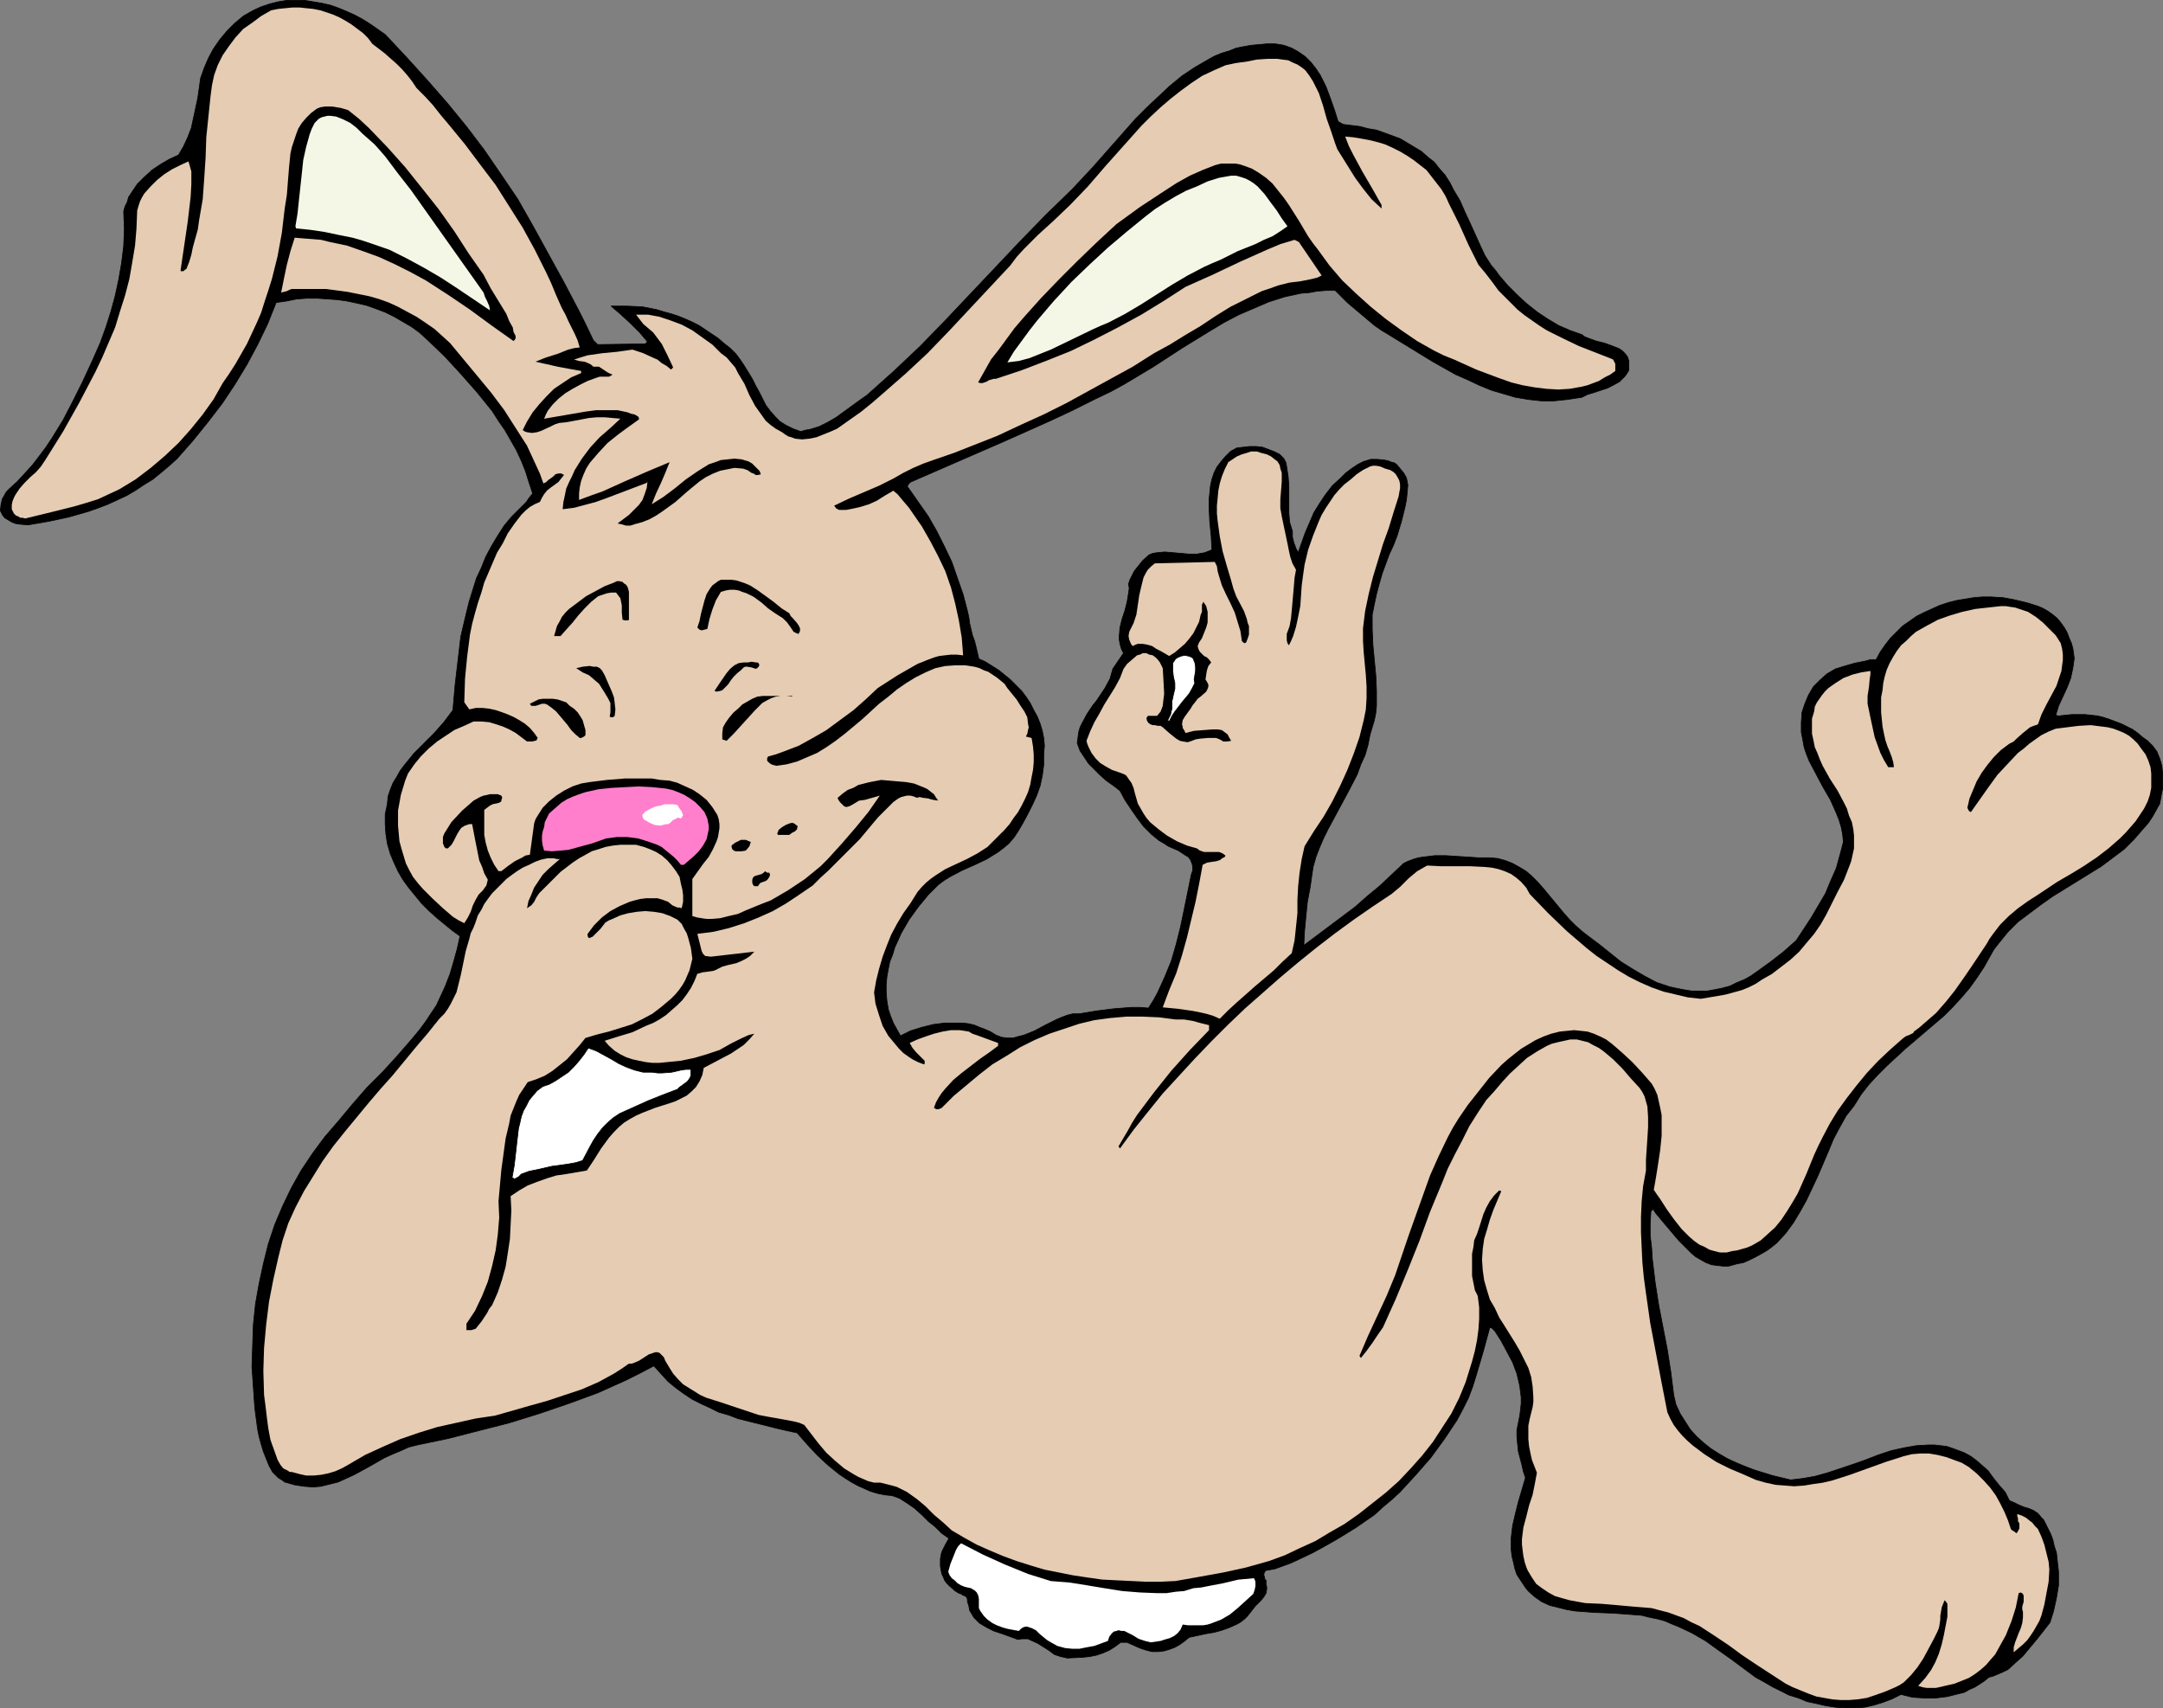 <?xml version="1.0" encoding="UTF-8" standalone="no"?>
<svg
   version="1.0"
   width="129.766mm"
   height="102.48mm"
   id="svg19"
   sodipodi:docname="Bunny Laughing.wmf"
   xmlns:inkscape="http://www.inkscape.org/namespaces/inkscape"
   xmlns:sodipodi="http://sodipodi.sourceforge.net/DTD/sodipodi-0.dtd"
   xmlns="http://www.w3.org/2000/svg"
   xmlns:svg="http://www.w3.org/2000/svg">
  <rect width="100%" height="100%" fill="#808080" stroke="none"/>
  <sodipodi:namedview
     id="namedview19"
     pagecolor="#ffffff"
     bordercolor="#000000"
     borderopacity="0.25"
     inkscape:showpageshadow="2"
     inkscape:pageopacity="0.0"
     inkscape:pagecheckerboard="0"
     inkscape:deskcolor="#d1d1d1"
     inkscape:document-units="mm" />
  <defs
     id="defs1">
    <pattern
       id="WMFhbasepattern"
       patternUnits="userSpaceOnUse"
       width="6"
       height="6"
       x="0"
       y="0" />
  </defs>
  <path
     style="fill:#000000;fill-opacity:1;fill-rule:evenodd;stroke:#000000;stroke-width:0.162px;stroke-linecap:round;stroke-linejoin:round;stroke-miterlimit:4;stroke-dasharray:none;stroke-opacity:1"
     d="m 2.02,110.93 1.939,-1.777 1.778,-1.939 1.616,-1.777 1.616,-2.101 1.454,-1.939 1.293,-1.939 2.586,-4.201 2.262,-4.363 2.101,-4.201 2.101,-4.524 1.939,-4.363 1.293,-3.555 1.131,-3.555 0.97,-3.555 0.808,-3.717 0.646,-3.717 0.485,-3.878 0.162,-3.878 -0.162,-4.04 0.323,-1.131 0.485,-0.97 0.323,-1.131 0.646,-0.97 1.293,-1.939 1.616,-1.616 1.778,-1.616 1.939,-1.293 1.939,-1.131 2.101,-0.97 1.131,-1.939 0.97,-2.101 0.808,-2.101 0.485,-2.262 0.97,-4.524 0.646,-4.524 0.808,-2.262 0.97,-2.262 1.131,-2.101 1.454,-2.101 1.616,-1.939 1.778,-1.777 1.939,-1.616 2.262,-1.293 1.778,-0.808 1.939,-0.646 1.939,-0.485 1.939,-0.323 h 1.939 2.101 l 1.939,0.323 1.939,0.323 2.101,0.485 1.778,0.646 1.939,0.808 1.778,0.808 1.778,0.97 1.778,1.131 1.616,1.131 1.616,1.131 4.848,5.171 4.686,5.171 4.525,5.171 4.363,5.332 4.04,5.332 3.878,5.656 3.717,5.494 3.394,5.979 3.555,6.464 3.555,6.464 3.394,6.464 1.616,3.232 1.616,3.393 0.97,0.97 10.827,-0.162 0.485,-0.485 -0.808,-0.97 -0.97,-1.131 -1.939,-1.939 -2.262,-2.101 -2.262,-1.939 h 3.555 l 3.555,0.162 3.232,0.646 1.616,0.485 1.778,0.485 1.454,0.485 1.616,0.646 1.454,0.646 1.616,0.808 1.454,0.97 1.454,0.97 1.454,0.97 1.293,1.131 1.454,1.131 1.293,1.293 0.97,1.293 0.97,1.454 1.778,2.909 0.808,1.616 0.808,1.454 1.454,2.909 0.97,1.293 1.131,1.293 1.131,1.131 1.293,0.808 1.616,0.808 1.778,0.646 1.131,-0.323 0.97,-0.162 2.101,-0.646 1.939,-0.97 1.939,-1.131 3.555,-2.585 1.778,-1.293 1.616,-1.131 6.141,-5.494 5.979,-5.656 5.656,-5.817 5.656,-5.979 11.312,-11.958 5.818,-5.979 5.979,-5.817 2.424,-2.585 2.262,-2.424 4.848,-5.494 4.848,-5.494 2.586,-2.585 2.586,-2.424 2.586,-2.424 2.747,-2.262 2.909,-1.939 3.07,-1.777 1.454,-0.808 1.616,-0.646 1.616,-0.485 1.616,-0.646 1.616,-0.323 1.778,-0.323 1.778,-0.162 1.778,-0.162 h 0.97 0.97 l 1.939,0.323 1.778,0.646 1.454,0.808 1.616,1.131 1.293,1.293 1.131,1.454 0.97,1.454 0.646,1.293 0.646,1.293 0.97,2.585 0.97,2.747 0.808,2.585 1.131,0.646 3.878,0.485 1.778,0.485 1.939,0.323 1.778,0.646 1.778,0.646 1.778,0.646 1.616,0.97 1.616,0.97 1.616,0.97 1.454,1.293 1.454,1.131 1.131,1.454 1.293,1.454 1.131,1.777 0.808,1.616 1.454,2.424 1.131,2.585 1.131,2.424 2.262,5.009 1.131,2.424 1.454,2.262 0.97,1.131 0.808,1.131 1.939,2.262 2.101,2.101 2.101,1.939 2.424,1.939 2.424,1.616 2.424,1.454 2.586,1.131 2.747,0.97 0.646,0.485 0.808,0.323 1.778,0.646 1.939,0.485 1.778,0.646 0.808,0.323 0.808,0.323 0.646,0.485 0.646,0.646 0.485,0.646 0.323,0.97 v 0.97 1.131 l -0.485,0.808 -0.485,0.646 -0.646,0.646 -0.485,0.485 -1.454,0.808 -1.293,0.646 -2.909,0.97 -1.616,0.485 -1.293,0.646 -3.232,0.485 -3.07,0.323 h -2.909 l -2.909,-0.323 -2.909,-0.485 -2.747,-0.808 -2.747,-0.808 -2.747,-1.131 -2.747,-1.293 -2.586,-1.131 -5.171,-2.909 -5.01,-3.07 -5.01,-3.07 -1.616,-0.97 -1.616,-1.131 -3.07,-2.585 -3.07,-2.585 -2.747,-2.747 h -1.939 l -2.101,0.162 -1.778,0.323 -1.939,0.162 -3.717,0.808 -3.555,1.131 -3.394,1.454 -3.394,1.454 -3.394,1.777 -3.232,1.939 -6.302,3.878 -3.232,2.101 -3.232,2.101 -3.232,1.939 -3.232,1.939 -3.232,1.777 -3.394,1.616 -5.171,2.585 -5.171,2.424 -10.504,4.686 -21.17,9.211 -0.162,0.162 -0.323,0.323 -0.162,0.323 v 0.323 l 0.162,0.162 2.262,3.232 2.262,3.232 1.939,3.393 1.778,3.555 1.616,3.393 1.293,3.717 1.293,3.717 0.97,3.717 0.323,1.454 0.162,1.293 0.646,2.747 0.485,1.293 0.323,1.293 0.646,2.747 1.454,0.646 3.07,1.939 2.586,2.101 1.293,1.293 1.293,1.293 0.97,1.293 0.97,1.454 0.808,1.616 0.808,1.454 0.646,1.616 0.485,1.616 0.323,1.616 0.162,1.777 -0.162,1.777 v 2.585 l -0.323,2.424 -0.485,2.262 -0.808,2.262 -0.97,2.101 -0.97,1.939 -1.131,2.101 -1.131,1.939 -0.97,1.454 -1.131,1.293 -1.131,0.97 -1.293,0.97 -1.293,0.808 -1.293,0.808 -2.747,1.293 -2.909,1.293 -2.747,1.454 -1.293,0.808 -1.293,0.97 -1.131,1.131 -1.131,1.131 -2.262,2.747 -2.101,2.909 -1.778,3.07 -0.646,1.454 -0.808,1.777 -0.485,1.616 -0.646,1.616 -0.323,1.616 -0.323,1.777 -0.162,1.777 v 1.777 l 0.162,1.939 0.323,1.939 0.485,1.454 0.646,1.616 0.808,1.454 0.808,1.454 2.262,-1.131 2.586,-0.808 2.586,-0.646 2.586,-0.323 h 2.747 1.293 l 1.454,0.162 1.293,0.323 1.131,0.485 1.293,0.485 1.131,0.485 1.293,0.808 1.293,0.485 1.293,0.162 h 1.293 l 1.131,-0.323 1.293,-0.323 2.424,-0.97 2.424,-1.293 2.586,-1.293 1.131,-0.485 1.293,-0.485 1.293,-0.323 h 1.454 l 3.878,-0.646 3.878,-0.485 4.04,-0.323 h 1.939 l 1.939,0.162 1.131,-1.777 0.97,-1.777 1.616,-3.555 1.454,-3.555 1.131,-3.878 0.97,-3.878 0.808,-3.878 1.616,-7.918 0.323,-0.97 v -0.97 l -0.162,-0.646 -0.323,-0.808 -0.485,-0.646 -0.808,-0.485 -1.454,-0.97 -1.131,-0.485 -1.131,-0.485 -0.97,-0.646 -1.131,-0.646 -1.778,-1.454 -1.778,-1.777 -1.454,-1.939 -1.454,-2.101 -1.293,-1.939 -1.131,-2.101 -1.454,-1.131 -1.616,-1.131 -1.454,-1.293 -1.293,-1.293 -1.293,-1.293 -0.97,-1.454 -0.97,-1.454 -0.646,-1.777 0.162,-1.131 0.162,-1.293 0.323,-1.131 0.485,-0.97 1.131,-2.101 1.293,-1.939 0.808,-0.97 0.646,-0.97 1.293,-1.939 1.131,-2.101 0.323,-1.131 0.323,-1.131 2.424,-3.555 -0.485,-0.97 -0.323,-1.131 -0.162,-0.97 v -0.808 l 0.162,-1.939 0.485,-1.939 0.646,-1.939 0.485,-1.939 0.323,-1.939 0.162,-1.131 -0.162,-0.97 0.323,-0.97 0.485,-0.97 0.485,-0.97 0.646,-0.808 1.293,-1.616 1.454,-1.293 0.808,-0.323 0.97,-0.162 1.778,-0.162 3.717,0.323 1.778,0.162 h 1.778 l 1.778,-0.323 0.808,-0.323 0.808,-0.323 -0.162,-3.07 -0.323,-3.232 -0.162,-3.393 v -1.616 l 0.162,-1.616 0.162,-1.616 0.323,-1.454 0.485,-1.454 0.646,-1.293 0.97,-1.293 0.97,-1.131 1.131,-1.131 1.454,-0.808 1.454,-0.162 1.454,-0.162 h 1.454 l 1.454,0.162 1.293,0.485 1.293,0.485 1.293,0.646 0.97,0.97 0.485,0.97 0.162,0.97 0.323,2.101 0.162,2.101 v 6.14 l 0.162,2.101 0.646,2.101 v 1.293 l 0.323,1.293 0.485,1.293 0.485,0.97 1.616,-4.524 0.97,-2.262 0.97,-2.262 1.293,-2.101 1.293,-1.939 1.616,-2.101 1.939,-1.777 1.131,-1.131 1.293,-0.97 1.454,-0.97 1.293,-0.646 1.616,-0.485 h 1.454 l 1.616,0.162 0.808,0.162 0.808,0.323 0.646,0.162 0.485,0.323 0.808,0.97 0.808,0.97 0.646,1.131 0.323,1.616 -0.162,1.777 -0.162,1.616 -0.323,1.616 -0.808,3.232 -0.97,3.232 -0.808,2.101 -0.97,2.101 -1.616,4.363 -0.646,2.262 -0.646,2.424 -0.485,2.262 -0.485,2.424 v 3.393 l 0.162,3.555 0.323,3.393 0.323,3.393 0.162,3.555 v 3.393 l -0.162,1.616 -0.323,1.616 -0.485,1.616 -0.485,1.616 -0.485,2.424 -0.646,2.262 -0.97,2.101 -0.808,2.262 -2.101,4.04 -2.262,4.201 -2.262,4.201 -0.97,1.939 -0.97,2.262 -0.808,2.101 -0.646,2.262 -0.323,2.262 -0.323,2.262 -0.646,3.393 -0.323,3.232 -0.323,3.393 -0.162,3.232 5.818,-4.363 5.818,-4.363 2.747,-2.424 2.747,-2.262 2.747,-2.585 2.747,-2.585 0.97,-0.485 1.293,-0.485 1.131,-0.323 1.131,-0.162 2.586,-0.323 h 2.424 l 2.424,0.162 2.586,0.162 2.424,0.162 h 2.424 l 1.939,0.162 1.778,0.485 1.616,0.646 1.454,0.808 1.616,0.97 1.293,1.131 1.293,1.293 1.293,1.454 4.686,5.656 1.293,1.454 1.293,1.293 1.454,1.293 1.454,1.131 2.586,1.939 2.424,1.939 2.424,1.939 2.586,1.616 2.747,1.616 2.747,1.454 1.454,0.485 1.454,0.485 1.454,0.323 1.616,0.323 1.939,0.323 h 1.778 1.778 l 1.778,-0.323 1.616,-0.323 1.778,-0.485 1.616,-0.808 1.616,-0.646 1.454,-0.808 1.616,-1.131 2.909,-2.101 2.909,-2.262 2.909,-2.585 3.394,-5.171 1.616,-2.747 1.616,-2.747 1.131,-2.747 1.293,-2.909 0.808,-2.909 0.808,-3.07 -0.162,-1.777 -0.323,-1.616 -0.485,-1.616 -0.646,-1.616 -1.293,-2.909 -1.778,-3.07 -1.454,-2.747 -1.616,-3.07 -0.646,-1.616 -0.485,-1.454 -0.323,-1.777 -0.323,-1.616 v -2.262 l 0.162,-2.262 0.646,-1.939 0.808,-1.939 1.131,-1.939 1.454,-1.454 1.616,-1.454 1.939,-1.131 2.101,-0.646 2.262,-0.646 2.424,-0.485 1.131,-0.323 h 1.293 l 0.97,-1.777 1.131,-1.616 1.131,-1.454 1.454,-1.454 1.293,-1.293 1.616,-1.131 1.616,-1.131 1.616,-0.808 1.778,-0.808 1.778,-0.808 1.939,-0.646 1.939,-0.485 1.939,-0.323 1.939,-0.323 1.939,-0.162 h 1.939 l 2.747,0.162 2.586,0.485 2.747,0.646 2.586,0.808 1.131,0.485 1.131,0.646 1.131,0.808 0.97,0.808 0.808,0.97 0.808,1.131 0.646,1.131 0.485,1.293 0.485,1.131 0.323,1.131 0.162,1.131 0.162,1.131 -0.162,1.131 -0.162,1.131 -0.485,2.262 -0.808,2.101 -1.939,4.201 -0.646,2.101 0.646,0.162 1.454,-0.162 1.616,-0.162 h 1.454 1.454 l 1.454,0.162 1.454,0.162 1.293,0.323 1.454,0.485 1.293,0.485 1.293,0.485 1.293,0.646 1.293,0.646 1.131,0.808 1.131,0.97 1.131,0.808 1.131,1.131 0.97,1.293 0.646,1.616 0.485,1.616 0.162,1.616 v 1.777 1.777 l -0.323,1.616 -0.323,1.777 -0.808,1.454 -0.808,1.454 -0.97,1.454 -1.131,1.293 -2.101,2.424 -2.262,2.262 -2.586,1.939 -2.586,1.939 -5.494,3.393 -5.494,3.393 -2.747,1.939 -2.586,1.939 -2.586,1.939 -2.262,2.262 -2.101,2.585 -1.131,1.454 -0.808,1.454 -1.454,2.585 -1.616,2.424 -1.616,2.262 -1.939,2.262 -1.939,2.101 -1.939,1.939 -4.363,3.717 -4.363,3.717 -4.202,3.878 -2.101,2.101 -1.939,2.101 -1.778,2.262 -1.616,2.585 -1.778,2.262 -1.454,2.585 -1.454,2.747 -1.131,2.747 -2.424,5.656 -1.293,2.747 -1.293,2.747 -1.454,2.585 -1.454,2.424 -1.778,2.424 -1.939,2.101 -0.97,0.808 -1.293,0.97 -1.131,0.646 -1.454,0.808 -1.293,0.646 -1.454,0.646 -1.616,0.323 -1.778,0.485 h -1.293 l -1.454,-0.162 -1.131,-0.162 -1.293,-0.485 -1.131,-0.646 -1.131,-0.646 -0.97,-0.808 -0.97,-0.97 -1.939,-1.939 -1.778,-2.101 -1.778,-2.101 -1.616,-1.939 -0.646,-0.97 -0.485,0.485 -0.162,2.747 v 2.747 l 0.323,2.747 0.162,2.585 0.646,5.332 0.808,5.171 0.97,5.009 0.97,5.009 0.808,5.171 0.646,5.171 0.485,2.101 0.97,2.101 1.131,1.777 1.131,1.777 1.454,1.616 1.616,1.454 1.616,1.293 1.778,1.131 1.939,1.131 2.101,0.97 1.939,0.808 2.101,0.808 4.202,1.293 4.04,0.97 2.747,-0.323 2.747,-0.485 2.909,-0.808 2.909,-0.97 2.909,-0.97 2.747,-0.97 2.909,-1.131 2.909,-0.97 2.909,-0.646 2.747,-0.485 2.747,-0.162 h 1.454 l 1.454,0.162 1.293,0.162 1.454,0.485 1.293,0.485 1.293,0.485 1.454,0.808 1.293,0.97 1.293,1.131 1.293,1.131 1.293,1.777 0.646,0.808 0.646,0.808 1.293,1.454 0.485,0.97 0.485,0.97 1.131,0.485 0.97,0.485 1.131,0.485 1.131,0.323 1.131,0.485 0.97,0.646 0.808,0.97 0.485,0.485 0.323,0.646 0.646,1.293 0.646,1.293 0.485,1.293 0.323,1.454 0.485,1.454 0.162,1.454 0.323,2.909 v 3.07 l -0.485,2.909 -0.646,2.909 -0.808,2.585 -2.909,3.717 -1.616,1.939 -1.616,1.939 -1.616,1.454 -1.778,1.616 -0.97,0.485 -1.131,0.485 -1.131,0.485 -1.131,0.323 -0.97,0.808 -0.97,0.646 -1.293,0.808 -1.131,0.485 -1.131,0.646 -1.293,0.323 -2.586,0.646 -2.586,0.323 h -2.747 l -2.586,-0.162 -2.586,-0.646 -1.939,0.97 -2.101,0.808 -2.101,0.646 -2.101,0.485 -2.262,0.162 h -2.101 l -2.262,-0.162 -2.101,-0.323 -2.101,-0.485 -2.262,-0.485 -1.939,-0.808 -2.101,-0.646 -1.939,-0.97 -1.939,-0.97 -1.939,-1.131 -1.778,-0.97 -5.656,-4.201 -2.747,-1.939 -2.909,-2.101 -3.07,-1.777 -3.07,-1.454 -1.616,-0.646 -1.454,-0.646 -1.778,-0.485 -1.616,-0.323 -1.939,-0.485 -2.101,-0.162 -4.363,-0.323 -4.202,-0.162 -4.363,-0.323 -1.939,-0.323 -1.939,-0.485 -1.939,-0.485 -1.778,-0.808 -1.616,-1.131 -1.454,-1.293 -0.646,-0.808 -0.646,-0.97 -0.646,-0.97 -0.646,-0.97 -0.485,-1.454 -0.323,-1.454 -0.323,-1.293 -0.162,-1.454 v -1.293 -1.454 l 0.323,-2.747 0.646,-2.747 0.646,-2.585 0.808,-2.747 0.808,-2.747 -0.485,-1.454 -0.323,-1.454 -0.808,-3.07 -0.162,-1.616 -0.162,-1.616 v -1.616 l 0.323,-1.616 0.323,-1.616 0.162,-1.293 0.162,-1.454 v -1.454 l -0.162,-1.293 -0.162,-1.293 -0.646,-2.747 -0.97,-2.585 -1.293,-2.424 -1.293,-2.424 -1.454,-2.262 -0.485,-0.485 -0.162,-0.162 -0.485,-0.162 -1.454,5.332 -0.808,2.747 -0.808,2.747 -0.808,2.585 -0.97,2.585 -1.293,2.585 -1.293,2.424 -2.909,4.363 -3.07,4.201 -3.394,3.878 -3.555,3.878 -1.939,1.777 -1.939,1.616 -1.939,1.777 -2.101,1.454 -2.101,1.454 -2.101,1.293 -2.101,1.293 -2.262,1.293 -3.232,1.777 -3.394,1.616 -1.778,0.808 -1.778,0.646 -1.778,0.646 -1.939,0.323 -0.323,0.323 -0.162,0.485 v 0.323 l 0.162,0.485 v 0.323 l 0.323,0.323 v 0.485 0.485 l 0.162,0.485 v 0.485 l -0.162,0.97 -0.485,0.808 -0.646,0.808 -1.293,1.293 -0.646,0.808 -0.485,0.646 -0.646,0.808 -0.646,0.646 -0.808,0.646 -0.808,0.485 -1.778,0.808 -1.778,0.646 -1.778,0.485 -1.939,0.323 -3.717,0.808 -0.97,0.808 -1.131,0.808 -1.131,0.646 -1.293,0.485 -1.131,0.323 -1.293,0.162 h -1.454 l -1.293,-0.323 -1.454,-0.485 -1.454,-0.646 -1.454,-0.646 h -0.646 -0.808 l -1.293,0.97 -1.293,0.808 -1.454,0.646 -1.454,0.485 -1.616,0.323 -1.616,0.162 -3.394,0.162 -0.646,-0.162 -0.808,-0.162 -1.454,-0.485 -1.293,-0.97 -1.293,-0.808 -1.293,-0.808 -1.454,-0.646 -0.646,-0.323 h -0.808 -0.646 l -0.808,0.162 -1.778,-0.646 -1.778,-0.646 -1.939,-0.646 -1.616,-0.808 -1.616,-0.97 -0.646,-0.646 -0.646,-0.646 -0.485,-0.808 -0.485,-0.808 -0.162,-0.97 -0.323,-0.97 v -0.485 l -0.162,-0.485 -0.323,-0.323 -0.485,-0.162 -0.485,-0.323 -0.485,-0.162 -0.808,-0.485 -1.293,-1.131 -0.646,-0.646 -0.485,-0.646 -0.323,-0.808 -0.323,-0.646 -0.162,-0.808 -0.162,-0.97 v -0.808 -0.808 l 0.162,-0.97 0.162,-0.646 0.808,-1.616 0.808,-1.454 -1.616,-1.131 -1.454,-1.454 -1.616,-1.293 -1.454,-1.454 -1.616,-1.454 -1.616,-1.131 -1.778,-1.131 -0.808,-0.323 -0.97,-0.323 -1.616,-0.162 -1.616,-0.323 -1.616,-0.485 -1.454,-0.646 -1.454,-0.646 -1.454,-0.808 -1.293,-0.808 -1.454,-0.97 -2.586,-2.101 -2.424,-2.262 -2.262,-2.424 -2.262,-2.585 -2.262,-0.485 -2.101,-0.485 -4.525,-1.131 -4.525,-1.131 -2.101,-0.808 -2.262,-0.646 -1.939,-0.97 -2.101,-0.97 -1.939,-0.97 -1.939,-1.293 -1.778,-1.293 -1.778,-1.454 -1.616,-1.777 -1.616,-1.777 -3.07,1.616 -3.232,1.616 -3.232,1.454 -3.232,1.454 -6.626,2.424 -6.626,2.262 -6.787,2.101 -6.949,1.777 -6.949,1.777 -6.949,1.454 -1.939,0.485 -1.778,0.808 -1.939,0.808 -1.778,0.808 -3.394,1.939 -3.555,1.939 -1.778,0.808 -1.778,0.808 -1.939,0.485 -1.939,0.485 -1.778,0.162 -2.101,-0.162 -2.101,-0.323 -1.131,-0.323 -1.131,-0.323 -0.646,-0.485 -0.808,-0.485 -1.293,-1.293 -0.808,-1.454 -0.646,-1.616 -0.646,-1.616 -0.485,-1.616 -0.485,-1.777 -0.323,-1.616 -0.646,-4.848 -0.323,-4.686 -0.323,-4.686 0.162,-4.848 0.162,-4.686 0.485,-4.686 0.808,-4.524 0.97,-4.524 1.131,-4.524 1.454,-4.363 1.778,-4.201 1.939,-4.04 2.262,-4.04 2.586,-3.878 2.747,-3.717 3.07,-3.555 3.232,-3.878 3.232,-3.717 3.555,-3.555 3.394,-3.717 3.232,-3.717 1.616,-1.939 1.454,-1.939 1.293,-1.939 1.293,-1.939 0.97,-2.101 0.97,-2.101 1.131,-2.909 0.808,-2.747 0.808,-2.909 0.646,-2.909 -1.778,-1.293 -1.778,-1.454 -1.778,-1.454 -1.778,-1.616 -1.616,-1.616 -1.454,-1.777 -1.454,-1.777 -1.293,-1.777 -1.131,-1.939 -0.97,-2.101 -0.808,-1.939 -0.646,-2.262 -0.323,-2.101 -0.162,-2.262 v -2.262 l 0.485,-2.262 0.162,-1.777 0.485,-1.454 0.646,-1.616 0.808,-1.293 0.808,-1.454 0.97,-1.293 2.101,-2.585 2.262,-2.262 2.424,-2.424 2.262,-2.585 0.97,-1.293 0.97,-1.293 0.485,-5.656 0.646,-5.494 0.646,-5.494 0.646,-2.747 0.646,-2.747 0.646,-2.585 0.808,-2.585 0.808,-2.585 1.131,-2.424 0.97,-2.424 1.293,-2.424 1.454,-2.424 1.454,-2.262 0.808,-0.97 0.808,-0.97 1.616,-1.616 1.778,-1.777 0.646,-0.97 0.808,-0.97 -0.808,-2.424 -0.808,-2.585 -0.97,-2.424 -1.131,-2.424 -1.293,-2.262 -1.293,-2.262 -1.454,-2.101 -1.454,-2.262 -3.394,-4.201 -3.555,-4.04 -3.717,-4.04 -4.04,-3.878 -1.778,-1.616 -1.778,-1.293 -1.939,-1.131 -1.939,-1.131 -1.939,-0.97 -2.101,-0.808 -2.262,-0.808 -2.101,-0.485 -2.262,-0.485 -2.262,-0.323 -2.262,-0.162 -2.262,-0.162 h -2.424 l -2.262,0.162 -2.424,0.485 -2.262,0.323 -1.939,4.848 -2.262,4.686 -2.424,4.524 -2.747,4.524 -2.909,4.363 -3.232,4.201 -3.394,4.201 -3.555,4.04 -1.778,1.616 -1.939,1.616 -1.778,1.454 -2.101,1.293 -1.939,1.293 -1.939,1.131 -4.202,1.939 -2.101,0.808 -2.262,0.808 -4.525,1.293 -4.525,0.97 -4.686,0.808 -1.939,-0.162 -0.97,-0.162 -0.808,-0.323 -0.808,-0.485 -0.808,-0.485 -0.485,-0.646 -0.485,-0.97 0.162,-1.454 0.323,-1.293 0.323,-0.485 0.323,-0.646 0.323,-0.485 z"
     id="path1" />
  <path
     style="fill:#ffffff;fill-opacity:1;fill-rule:evenodd;stroke:#000000;stroke-width:0.162px;stroke-linecap:round;stroke-linejoin:round;stroke-miterlimit:4;stroke-dasharray:none;stroke-opacity:1"
     d="m 123.058,246.341 1.454,-0.485 1.454,-0.808 1.454,-0.97 1.454,-0.97 1.293,-1.293 1.131,-1.293 1.131,-1.454 0.97,-1.454 1.778,0.646 1.778,0.97 1.778,0.97 1.616,0.97 1.778,0.808 1.778,0.646 1.939,0.485 h 0.97 1.131 l 1.131,0.162 h 1.131 l 2.101,-0.162 2.101,-0.485 1.131,-0.162 h 1.131 v 0.808 0.646 l -0.323,0.646 -0.485,0.646 -1.293,0.97 -0.485,0.323 -0.485,0.485 -3.394,1.293 -3.232,1.293 -3.232,1.454 -3.232,1.454 -1.454,0.97 -1.293,1.131 -1.131,1.131 -1.131,1.454 -0.97,1.454 -0.808,1.454 -1.616,3.07 -1.616,0.485 -1.778,0.323 -3.555,0.485 -3.555,0.808 -1.616,0.323 -1.778,0.646 -0.485,0.485 -0.162,0.162 -0.323,0.162 -0.323,0.162 -0.162,0.162 -0.323,-0.162 -0.323,-0.162 0.485,-2.747 0.323,-2.747 0.323,-2.909 0.323,-2.747 0.323,-1.293 0.323,-1.454 0.485,-1.293 0.646,-1.131 0.646,-1.293 0.808,-0.97 0.97,-1.131 z"
     id="path2" />
  <path
     style="fill:#ffffff;fill-opacity:1;fill-rule:evenodd;stroke:#000000;stroke-width:0.162px;stroke-linecap:round;stroke-linejoin:round;stroke-miterlimit:4;stroke-dasharray:none;stroke-opacity:1"
     d="m 266.074,157.468 0.162,-0.646 0.162,-0.646 v -1.293 l -0.323,-1.454 -0.162,-1.293 v -1.293 -0.485 l 0.323,-0.485 0.323,-0.485 0.485,-0.323 0.808,-0.323 0.808,-0.162 0.808,0.162 0.485,0.162 0.323,0.162 0.323,0.323 0.162,0.485 0.162,0.323 0.162,0.97 v 0.97 l -0.162,0.97 -0.162,0.97 0.162,0.808 -0.646,1.293 -0.646,1.131 -1.616,1.939 -1.616,2.101 -0.646,0.97 -0.646,1.293 -0.323,-0.323 0.323,-0.646 0.323,-0.646 0.323,-1.454 v -0.808 -0.808 l 0.162,-0.646 z"
     id="path3" />
  <path
     style="fill:#e5ccb2;fill-opacity:1;fill-rule:evenodd;stroke:none"
     d="m 10.262,104.305 4.04,-6.464 3.717,-6.625 1.778,-3.393 1.778,-3.393 1.616,-3.393 1.454,-3.393 1.454,-3.393 1.131,-3.717 1.131,-3.555 0.97,-3.717 0.646,-3.717 0.646,-3.878 0.323,-3.878 0.162,-4.04 0.323,-1.131 0.323,-0.97 0.485,-0.97 0.485,-0.808 1.454,-1.616 1.454,-1.454 1.616,-1.293 1.778,-1.131 1.939,-0.97 1.778,-0.808 0.646,2.262 v 2.909 l -0.162,2.909 -0.646,5.494 -0.808,5.494 -0.808,5.494 v 0.323 h 0.323 0.323 l 0.323,-0.323 0.323,-0.162 0.646,-1.616 0.485,-1.616 0.323,-1.616 0.485,-1.777 0.646,-2.262 0.323,-2.262 0.808,-4.686 0.323,-4.524 0.323,-4.848 0.162,-4.686 0.485,-4.686 0.485,-4.686 0.323,-2.424 0.485,-2.262 0.808,-2.262 1.131,-2.262 1.454,-2.101 1.454,-1.939 1.778,-1.939 2.101,-1.454 1.939,-1.454 2.262,-1.293 1.616,-0.323 1.616,-0.162 1.616,-0.162 h 1.616 l 1.454,0.162 1.616,0.162 1.616,0.323 1.454,0.485 1.454,0.485 1.454,0.646 1.454,0.808 1.293,0.808 1.293,0.97 1.293,0.97 1.131,1.131 0.97,1.293 2.747,2.101 2.747,2.424 1.293,1.293 1.131,1.293 1.131,1.454 0.97,1.454 1.939,1.939 1.778,1.939 1.778,2.262 1.778,2.101 3.717,4.524 3.394,4.524 3.555,4.686 3.07,4.848 3.07,4.848 2.747,5.009 2.586,5.171 1.131,2.424 1.131,2.747 1.293,2.909 0.808,1.454 0.646,1.454 1.454,2.909 0.646,1.454 0.485,1.616 -1.293,0.162 -1.293,0.323 -2.424,0.97 -2.586,0.808 -2.424,0.97 5.01,1.131 2.586,0.485 2.747,0.485 v 0.485 l -2.262,0.97 -1.939,1.293 -1.939,1.293 -1.778,1.777 -1.616,1.777 -1.454,1.777 -1.293,2.101 -0.97,1.939 0.485,0.323 0.485,0.162 1.131,0.162 1.131,-0.162 0.97,-0.323 2.101,-0.97 0.97,-0.485 0.97,-0.323 1.616,-0.162 1.778,-0.323 3.394,-0.646 1.778,-0.162 h 1.778 l 1.778,0.162 1.778,0.162 -2.262,2.101 -2.424,2.101 -2.101,2.262 -1.939,2.585 -0.808,1.293 -0.808,1.293 -0.646,1.454 -0.646,1.293 -0.646,1.454 -0.323,1.616 -0.323,1.454 -0.162,1.616 2.586,-0.323 2.424,-0.646 2.424,-0.646 2.262,-0.808 4.686,-1.777 4.686,-1.777 0.162,-0.323 -0.162,1.454 -0.485,1.454 -0.485,1.293 -0.808,1.131 -1.131,1.131 -1.131,1.131 -1.293,0.97 -1.293,0.97 0.808,0.162 1.131,0.323 h 0.97 l 0.97,-0.323 1.778,-0.485 1.616,-0.646 1.454,-0.808 1.454,-0.97 2.909,-2.101 2.747,-2.424 2.747,-2.262 1.454,-0.97 1.616,-0.808 1.616,-0.646 1.616,-0.323 1.616,-0.323 1.939,0.162 0.485,0.162 0.485,0.162 0.97,0.646 0.485,0.162 0.485,0.323 h 0.485 l 0.646,-0.162 -0.162,-0.485 -0.162,-0.323 -0.808,-0.808 -0.808,-0.808 -0.808,-0.485 -1.616,-0.485 -1.616,-0.162 -1.454,0.162 -1.616,0.162 -1.293,0.485 -1.454,0.485 -1.293,0.808 -1.293,0.808 -2.586,1.777 -2.586,2.101 -2.586,1.939 -1.293,0.808 -1.293,0.808 0.97,-2.424 1.131,-2.424 0.97,-2.262 0.97,-2.424 -5.01,2.101 -5.171,2.262 -5.01,2.262 -2.747,0.97 -2.586,0.97 v -1.454 l 0.162,-1.454 0.323,-1.454 0.485,-1.293 0.646,-1.454 0.808,-1.293 0.97,-1.131 0.97,-1.131 2.101,-2.262 2.424,-1.939 2.424,-1.777 2.262,-1.616 v -0.323 l -0.162,-0.323 -0.808,-0.485 -0.808,-0.162 -0.808,-0.323 -2.262,-0.485 h -2.424 -2.424 l -2.424,0.323 -4.686,0.808 -4.686,0.808 0.323,-0.808 0.485,-0.97 1.131,-1.454 1.293,-1.293 1.616,-1.293 1.616,-0.97 1.778,-0.97 1.616,-0.808 1.778,-0.646 0.485,-0.162 0.485,-0.162 h 1.131 0.97 l 0.323,-0.162 0.485,-0.323 -0.485,-0.162 -0.646,-0.323 -0.97,-0.646 -0.485,-0.323 -0.485,-0.323 h -0.485 -0.808 l -0.323,-0.323 -0.485,-0.323 -1.131,-0.485 -1.293,-0.162 -1.131,-0.323 1.454,-0.485 1.616,-0.485 3.394,-0.485 3.394,-0.323 3.394,-0.485 2.424,0.808 2.101,0.97 1.131,0.485 0.97,0.808 1.131,0.646 0.97,0.808 0.485,-0.485 v 0 l -1.293,-2.747 -0.646,-1.293 -0.646,-1.293 -0.97,-1.293 -0.97,-1.293 -1.131,-0.97 -1.131,-0.97 -1.616,-2.101 h 2.747 l 2.586,0.485 2.424,0.808 2.586,0.97 2.424,1.293 2.262,1.616 2.262,1.616 1.939,1.939 1.293,0.97 0.97,1.131 0.97,1.131 0.646,1.293 1.454,2.424 1.131,2.585 1.293,2.424 0.808,1.131 0.808,1.131 0.808,1.131 1.131,0.97 1.131,0.808 1.454,0.808 0.646,0.485 0.808,0.485 0.646,0.162 0.808,0.323 1.616,0.162 1.616,-0.162 1.616,-0.323 1.616,-0.646 1.616,-0.646 1.454,-0.646 2.747,-1.939 2.747,-1.939 2.586,-2.101 2.424,-2.101 5.171,-4.524 4.848,-4.524 4.686,-4.848 4.686,-5.009 4.686,-5.009 4.686,-5.009 1.454,-1.939 1.616,-1.777 3.232,-3.232 3.555,-3.232 3.717,-3.555 4.04,-4.201 4.04,-4.686 4.04,-4.524 4.04,-4.524 2.101,-2.101 2.262,-2.101 2.262,-1.939 2.262,-1.777 2.424,-1.777 2.424,-1.616 2.747,-1.293 2.586,-1.131 2.262,-0.485 1.131,-0.162 1.293,-0.162 2.424,-0.485 2.424,-0.162 h 2.262 l 1.131,0.162 1.293,0.162 0.97,0.485 1.131,0.485 0.97,0.646 0.808,0.646 0.97,1.293 0.808,1.293 0.646,1.293 0.646,1.293 0.97,2.909 0.808,2.909 0.97,2.747 0.97,2.909 0.485,1.293 0.808,1.293 0.808,1.293 0.808,1.293 0.808,1.293 0.808,1.293 1.778,2.424 1.939,2.424 2.262,2.101 v -0.808 l -2.101,-3.717 -2.262,-3.878 -2.101,-3.878 -0.97,-1.939 -0.808,-2.101 1.778,0.162 1.939,0.323 1.778,0.323 1.939,0.485 1.616,0.485 1.778,0.808 1.616,0.808 1.616,0.97 1.454,0.97 1.454,1.131 1.454,1.131 1.131,1.454 1.131,1.454 1.131,1.454 0.97,1.616 0.808,1.777 1.131,2.262 1.131,2.262 2.101,4.686 1.131,2.262 1.131,2.262 1.616,1.939 1.616,2.101 1.293,1.777 1.454,1.454 1.454,1.454 1.454,1.454 1.616,1.293 1.616,1.131 1.616,1.131 1.778,1.131 3.555,1.777 3.717,1.777 3.717,1.454 3.717,1.454 0.323,0.162 0.162,0.323 0.323,0.646 v 0.808 0.808 l -1.131,0.808 -1.293,0.646 -1.293,0.808 -1.293,0.485 -1.293,0.485 -1.293,0.323 -2.747,0.485 -2.586,0.162 -2.747,-0.162 -2.586,-0.323 -2.747,-0.485 -2.586,-0.646 -2.747,-0.97 -2.586,-0.97 -2.586,-0.97 -5.01,-2.262 -2.424,-0.97 -2.262,-1.131 -3.717,-2.101 -3.555,-2.424 -3.555,-2.585 -3.394,-2.747 -3.232,-2.909 -3.232,-3.07 -2.909,-3.393 -2.586,-3.555 -1.131,-1.454 -1.131,-1.616 -2.101,-3.555 -2.262,-3.555 -1.131,-1.616 -1.293,-1.616 -1.293,-1.616 -1.454,-1.293 -1.616,-1.131 -1.616,-0.97 -1.778,-0.646 -0.97,-0.323 -0.97,-0.162 h -1.131 -1.131 -0.97 l -1.293,0.323 -2.909,1.131 -2.909,1.293 -2.909,1.616 -2.747,1.777 -5.656,3.717 -5.333,3.878 -4.363,4.04 -4.363,4.201 -4.202,4.201 -4.202,4.363 -4.04,4.524 -1.939,2.262 -1.778,2.424 -1.778,2.424 -1.778,2.262 -1.454,2.585 -1.454,2.585 0.485,0.162 h 0.485 l 0.97,-0.323 0.485,-0.323 1.131,-0.323 h 0.485 l 5.818,-1.939 5.494,-2.101 5.656,-2.262 5.333,-2.585 5.333,-2.747 5.333,-2.909 5.01,-3.07 5.01,-3.232 6.141,-2.747 6.141,-2.909 6.141,-2.747 3.07,-1.293 3.232,-0.97 0.97,0.485 5.171,7.595 -0.97,0.485 -1.293,0.323 -2.424,0.485 -2.586,0.323 -1.293,0.323 -1.293,0.323 -1.778,0.646 -1.939,0.646 -3.555,1.777 -3.555,1.777 -3.394,2.101 -3.394,2.262 -3.555,2.101 -3.394,2.101 -3.555,1.939 -4.848,3.07 -5.01,2.747 -5.01,2.747 -5.01,2.747 -5.171,2.585 -5.333,2.424 -5.171,2.424 -5.333,2.101 -4.525,1.777 -4.686,1.616 -2.262,0.808 -2.262,0.97 -2.262,1.131 -2.262,1.293 -3.232,1.616 -3.394,1.454 -3.394,1.454 -3.394,1.616 0.485,0.646 0.646,0.323 h 0.808 0.808 l 1.616,-0.323 1.454,-0.323 2.101,-0.646 1.778,-0.808 1.778,-1.131 1.939,-1.131 0.97,0.808 0.808,0.97 1.778,2.101 1.454,2.101 1.454,2.101 1.939,3.393 1.778,3.393 1.616,3.393 1.293,3.717 0.97,3.717 0.808,3.717 0.646,3.878 0.323,4.04 -1.454,-0.162 h -1.293 l -1.454,0.162 -1.293,0.162 -1.131,0.323 -1.293,0.485 -2.424,0.97 -2.262,1.293 -2.262,1.293 -4.525,2.909 -2.747,2.585 -2.747,2.424 -3.07,2.262 -3.07,2.262 -3.07,1.777 -3.232,1.777 -3.394,1.293 -1.778,0.646 -1.778,0.485 v 0.162 l -0.162,0.162 v 0.646 l 0.485,0.485 0.485,0.323 0.485,0.162 0.646,0.162 1.131,-0.162 1.131,-0.162 2.424,-0.646 2.262,-0.97 2.262,-0.97 2.101,-1.293 2.101,-1.454 2.101,-1.616 3.878,-3.232 3.878,-3.555 2.101,-1.616 1.939,-1.616 2.101,-1.454 2.101,-1.293 2.262,-1.131 2.262,-0.97 2.262,-0.485 2.262,-0.162 h 2.262 l 2.101,0.323 1.131,0.323 0.97,0.485 0.97,0.323 0.97,0.646 0.97,0.646 0.808,0.646 0.97,0.808 0.646,0.97 2.101,2.585 0.808,1.293 0.97,1.454 0.646,1.293 0.162,1.454 0.162,0.808 -0.162,0.646 -0.162,0.808 -0.323,0.646 1.293,0.323 0.323,1.939 0.162,1.777 v 1.777 l -0.162,1.777 -0.323,1.616 -0.323,1.777 -0.485,1.616 -0.646,1.454 -0.808,1.616 -0.808,1.454 -0.97,1.293 -0.97,1.454 -1.131,1.293 -1.293,1.293 -1.293,1.293 -1.293,1.293 -2.262,1.454 -2.424,1.293 -2.424,1.131 -2.424,1.131 -2.262,1.454 -1.131,0.808 -0.97,0.808 -0.97,0.97 -0.97,1.131 -0.808,1.293 -0.808,1.293 -1.616,2.262 -1.454,2.424 -1.293,2.424 -0.97,2.424 -0.97,2.585 -0.808,2.747 -0.646,2.585 -0.485,2.747 0.323,2.585 0.808,2.585 0.808,2.424 0.646,1.131 0.646,1.131 0.808,0.97 0.808,0.97 0.808,0.97 0.97,0.97 1.131,0.808 0.97,0.646 1.293,0.646 1.293,0.485 0.162,-0.162 v -0.162 -0.485 l -0.97,-0.97 -0.97,-0.97 -0.808,-0.97 -0.646,-1.131 1.778,-0.808 1.778,-0.646 1.939,-0.646 1.939,-0.485 1.939,-0.323 h 1.939 l 1.131,0.162 0.97,0.162 0.808,0.485 0.97,0.323 4.848,1.777 v 0.646 l -1.939,1.454 -2.101,1.454 -4.202,3.232 -1.939,1.616 -1.778,1.939 -0.808,0.97 -0.646,0.97 -0.646,1.131 -0.485,1.293 0.323,0.162 0.162,0.162 h 0.485 l 0.485,-0.162 0.323,-0.162 2.747,-2.747 2.909,-2.424 2.909,-2.424 2.909,-2.262 3.232,-1.939 3.07,-1.939 3.232,-1.616 3.394,-1.454 3.394,-1.131 3.394,-1.131 3.394,-0.808 3.555,-0.485 3.717,-0.323 h 3.717 l 3.717,0.162 3.717,0.485 h 0.97 0.97 l 1.939,0.323 1.778,0.485 1.939,0.485 v 1.131 l -4.363,4.524 -4.202,4.686 -3.878,4.848 -3.878,5.171 -1.131,1.777 -0.97,1.777 -2.101,3.555 0.323,0.485 3.07,-4.201 3.232,-4.04 3.394,-4.201 3.555,-3.878 3.717,-4.04 3.717,-3.878 3.717,-3.717 3.878,-3.717 4.04,-3.555 4.04,-3.555 4.04,-3.393 4.202,-3.393 4.202,-3.232 4.202,-3.07 4.202,-2.909 4.363,-2.909 0.97,-0.808 0.97,-0.808 1.939,-1.939 1.939,-1.616 1.131,-0.646 1.131,-0.646 3.232,0.162 h 3.232 3.394 l 3.232,0.162 1.616,0.162 1.454,0.323 1.454,0.485 1.454,0.646 1.131,0.808 1.131,0.97 1.131,1.293 0.808,1.454 4.202,4.363 4.202,4.04 2.262,1.939 2.262,1.939 2.262,1.777 2.424,1.616 2.424,1.616 2.424,1.454 2.586,1.293 2.586,1.131 2.747,0.97 2.747,0.646 2.747,0.646 2.909,0.323 3.878,-0.646 1.778,-0.323 1.778,-0.485 1.778,-0.485 1.616,-0.646 1.616,-0.808 1.454,-0.97 2.262,-1.293 2.101,-1.616 2.101,-1.616 1.939,-1.777 1.616,-1.939 1.778,-2.101 1.454,-2.101 1.293,-2.262 2.586,-5.171 1.454,-2.747 1.131,-2.909 0.485,-1.293 0.323,-1.454 0.323,-1.454 v -1.454 -1.454 l -0.162,-1.454 -0.323,-1.616 -0.646,-1.454 -0.485,-1.616 -0.646,-1.293 -1.454,-2.747 -1.778,-2.747 -1.616,-2.909 -0.646,-1.454 -0.485,-1.293 -0.646,-1.454 -0.323,-1.616 -0.323,-1.454 v -1.616 -1.777 l 0.485,-1.616 0.162,-1.131 0.485,-0.97 1.131,-1.616 0.646,-0.808 0.808,-0.808 1.616,-1.131 1.778,-1.131 2.101,-0.808 1.939,-0.485 2.101,-0.323 v 0.808 l -0.162,0.97 -0.162,1.777 -0.323,2.101 v 0.808 0.97 l 0.808,3.878 0.808,3.717 0.646,1.777 0.646,1.777 0.808,1.616 0.97,1.616 h 1.293 l -0.162,-1.131 -0.323,-1.131 -0.485,-1.293 -0.485,-1.131 -0.485,-1.454 -0.323,-1.454 -0.323,-1.616 -0.162,-1.616 -0.162,-1.616 v -1.777 -1.616 l 0.323,-1.616 0.162,-1.616 0.323,-1.454 0.485,-1.616 0.646,-1.454 0.808,-1.454 0.808,-1.293 0.97,-1.293 1.131,-0.97 1.131,-1.131 1.131,-0.97 2.586,-1.454 2.424,-1.293 2.747,-0.97 2.747,-0.808 2.909,-0.646 2.909,-0.323 2.909,-0.323 h 1.131 l 0.97,0.162 1.131,0.162 0.97,0.323 1.939,0.646 1.778,1.131 1.616,1.293 1.454,1.454 1.454,1.454 1.131,1.777 0.323,1.293 0.162,1.293 v 1.293 l -0.162,1.131 -0.162,1.293 -0.323,0.97 -0.808,2.424 -1.131,2.101 -1.131,2.101 -1.131,2.262 -0.808,2.262 -0.97,0.323 -0.808,0.323 -0.808,0.646 -0.808,0.646 -1.454,1.293 -0.646,0.646 -0.97,0.485 -1.939,1.454 -1.616,1.616 -1.454,1.777 -1.293,1.777 -1.131,1.939 -0.808,1.939 -0.808,1.939 -0.485,2.101 0.323,0.646 0.162,0.162 0.323,0.162 3.878,-5.494 2.101,-2.909 2.262,-2.424 2.424,-2.585 1.293,-0.97 1.293,-1.131 2.747,-1.939 1.616,-0.808 1.616,-0.646 2.586,-0.323 2.586,-0.323 2.747,-0.162 2.586,0.323 1.293,0.162 1.293,0.323 1.293,0.485 1.131,0.485 1.131,0.646 0.97,0.808 0.97,0.97 0.808,1.131 0.97,1.293 0.646,1.454 0.485,1.454 0.162,1.454 v 1.616 1.616 l -0.323,1.616 -0.485,1.454 -0.808,1.616 -0.97,1.454 -0.97,1.454 -1.131,1.293 -1.131,1.293 -1.293,1.293 -2.586,2.262 -2.747,2.101 -2.909,1.939 -2.909,1.777 -3.07,1.777 -4.363,2.909 -2.262,1.454 -2.262,1.616 -2.101,1.777 -1.939,1.939 -1.616,2.101 -0.808,1.131 -0.646,1.131 -3.555,5.332 -1.778,2.585 -1.939,2.747 -1.939,2.424 -2.262,2.585 -2.424,2.101 -1.293,1.131 -1.293,0.97 -0.162,0.323 -0.323,0.162 -0.646,0.323 -0.485,0.162 -0.323,0.162 -0.646,0.485 -2.747,2.424 -2.747,2.585 -2.586,2.747 -2.262,2.747 -2.262,2.909 -2.101,2.909 -1.778,2.909 -1.616,3.07 -0.97,1.939 -0.97,2.101 -1.778,4.363 -1.939,4.363 -1.131,1.939 -1.293,2.101 -1.293,1.939 -1.454,1.777 -1.616,1.454 -1.616,1.454 -1.939,1.131 -1.131,0.485 -1.131,0.323 -1.131,0.323 -1.131,0.162 -1.293,0.323 h -1.454 l -1.293,-0.323 -1.131,-0.323 -1.131,-0.646 -1.131,-0.485 -1.131,-0.808 -1.131,-0.97 -1.778,-1.777 -1.778,-2.262 -1.616,-2.262 -1.454,-2.262 -0.808,-1.131 -0.646,-0.97 0.485,-2.747 0.485,-3.07 0.485,-3.232 0.323,-3.232 v -3.232 -1.454 l -0.323,-1.616 -0.323,-1.454 -0.323,-1.454 -0.646,-1.454 -0.646,-1.131 -2.101,-2.424 -2.262,-2.424 -2.262,-2.101 -1.293,-1.131 -1.131,-0.97 -1.293,-0.97 -1.293,-0.646 -1.454,-0.646 -1.454,-0.485 -1.454,-0.162 -1.616,-0.162 -1.616,0.162 -1.616,0.162 -1.939,0.485 -1.778,0.646 -1.778,0.808 -1.616,0.97 -1.616,0.97 -1.454,1.131 -1.616,1.293 -1.454,1.293 -2.747,2.909 -2.424,3.07 -2.424,3.07 -2.101,3.07 -1.293,2.101 -1.131,2.101 -2.101,4.363 -1.939,4.363 -1.616,4.524 -3.232,9.049 -3.07,9.049 -1.939,4.686 -2.101,4.524 -2.101,4.524 -1.939,4.524 0.323,0.485 1.293,-1.616 1.293,-1.777 1.293,-1.939 1.131,-1.616 1.454,-3.232 1.454,-3.232 2.747,-6.625 2.586,-6.464 2.424,-6.625 2.747,-6.625 1.293,-3.232 1.616,-3.232 1.616,-3.07 1.616,-3.232 1.939,-3.07 1.939,-2.909 1.778,-1.939 1.778,-2.101 1.778,-1.939 1.939,-1.777 1.939,-1.777 2.262,-1.454 1.131,-0.646 1.131,-0.646 1.131,-0.485 1.293,-0.323 1.454,-0.323 1.454,-0.323 h 1.454 l 1.293,0.323 1.293,0.323 1.131,0.646 1.293,0.646 1.131,0.808 2.101,1.777 2.101,2.101 1.939,2.262 1.939,2.101 0.646,0.97 0.485,0.97 0.323,1.131 0.323,1.131 0.162,2.424 v 2.262 l -0.162,2.585 -0.162,2.424 -0.162,2.424 v 2.424 l -0.646,3.555 -0.323,3.393 -0.162,3.555 v 3.393 l 0.162,3.555 0.162,3.393 0.323,3.393 0.485,3.555 0.97,6.787 1.293,6.787 1.293,6.787 1.293,6.625 0.646,1.454 0.808,1.454 0.97,1.293 0.97,1.131 1.131,1.131 1.293,1.131 2.586,1.939 2.747,1.777 2.909,1.454 3.07,1.293 2.909,1.293 2.262,0.646 2.262,0.485 2.101,0.162 2.101,0.162 2.262,-0.162 1.939,-0.323 2.262,-0.323 2.101,-0.485 4.04,-1.293 8.08,-2.909 4.04,-1.293 1.939,-0.485 1.939,-0.162 h 1.939 l 1.939,0.323 1.939,0.485 1.778,0.646 1.778,0.646 1.616,0.97 1.778,1.454 1.616,1.616 1.454,1.616 1.293,1.777 0.97,1.777 0.97,1.939 0.808,1.939 0.646,1.939 0.323,0.323 0.323,0.162 0.646,0.485 0.323,-0.485 0.323,-0.646 v -0.485 -0.646 l -0.323,-0.485 v -0.646 l -0.162,-0.485 v -0.485 l 0.97,0.323 0.97,0.485 0.808,0.646 0.646,0.485 0.646,0.808 0.646,0.646 0.808,1.777 0.646,1.777 0.485,1.939 0.485,1.939 0.162,1.777 -0.162,2.747 -0.485,2.585 -0.485,2.585 -0.646,2.424 -0.485,1.293 -0.646,1.131 -0.646,1.131 -0.646,0.97 -0.808,1.131 -0.97,0.97 -0.97,0.808 -1.131,0.97 v -1.131 l 0.323,-1.131 0.808,-2.101 0.485,-1.131 0.323,-1.131 0.162,-1.293 v -1.293 l -0.162,-0.485 v -0.646 l 0.323,-1.131 v -0.646 -0.646 l -0.162,-0.485 -0.485,-0.323 -0.485,0.162 -0.646,3.232 -0.97,3.07 -1.293,3.232 -0.808,1.454 -0.808,1.454 -0.808,1.454 -1.131,1.293 -0.97,1.131 -1.293,1.131 -1.293,0.97 -1.293,0.808 -1.616,0.646 -1.616,0.646 -4.202,0.97 h -0.97 -1.131 l -0.97,-0.162 -0.97,-0.323 1.616,-1.777 1.293,-1.777 0.97,-1.777 0.808,-1.939 0.646,-2.101 0.485,-2.101 0.808,-4.201 v -0.97 -0.485 -0.485 -0.97 l -0.323,-0.485 -0.323,-0.323 -0.323,0.808 -0.323,0.808 -0.323,1.939 v 0.808 l -0.162,1.131 -0.162,0.808 -0.323,0.808 -0.97,1.939 -1.131,2.101 -1.131,2.101 -1.293,1.939 -1.454,1.777 -0.808,0.808 -0.808,0.808 -0.97,0.646 -0.97,0.485 -1.131,0.485 -1.131,0.485 -2.262,0.808 -1.939,0.646 -2.101,0.323 -1.939,0.162 h -1.939 l -1.939,-0.162 -1.778,-0.323 -1.778,-0.323 -1.778,-0.646 -3.555,-1.454 -1.616,-0.808 -3.232,-2.101 -3.232,-2.101 -3.394,-2.262 -3.07,-2.262 -3.394,-2.262 -3.232,-2.101 -1.778,-0.808 -1.778,-0.97 -1.778,-0.646 -1.778,-0.646 -1.939,-0.485 -1.778,-0.485 -1.939,-0.162 -2.101,-0.162 -3.555,-0.323 -3.717,-0.323 -3.717,-0.162 -1.778,-0.323 -1.778,-0.323 -1.778,-0.485 -1.616,-0.485 -1.454,-0.808 -1.454,-0.97 -1.293,-0.97 -0.97,-1.454 -0.97,-1.616 -0.323,-0.808 -0.323,-0.97 -0.323,-1.454 -0.162,-1.293 -0.162,-1.293 v -1.293 l 0.323,-2.585 0.646,-2.424 0.646,-2.585 0.808,-2.424 0.485,-2.424 0.485,-2.585 -1.131,-2.909 -0.323,-1.454 -0.323,-1.616 -0.162,-1.616 v -1.454 -1.616 l 0.323,-1.616 0.323,-1.293 0.323,-1.293 0.162,-1.131 v -1.131 l -0.162,-2.424 -0.323,-2.101 -0.646,-2.101 -0.97,-1.939 -0.97,-1.939 -1.131,-1.939 -2.424,-3.878 -1.131,-1.777 -0.97,-2.101 -1.131,-1.939 -0.646,-2.101 -0.646,-2.262 -0.323,-2.262 -0.162,-2.424 0.162,-2.424 0.323,-2.262 0.646,-2.101 0.646,-2.262 0.808,-2.262 1.778,-4.201 -0.485,-0.162 -0.646,0.646 -0.485,0.485 -0.97,1.293 -0.808,1.454 -0.646,1.454 -0.97,3.07 -0.485,1.454 -0.646,1.454 -0.162,1.454 -0.323,1.616 v 1.616 1.777 1.616 l 0.323,1.616 0.323,1.616 0.646,1.293 0.323,2.585 v 2.585 l -0.162,2.424 -0.323,2.424 -0.485,2.424 -0.646,2.424 -1.454,4.686 -1.454,3.555 -1.778,3.555 -2.101,3.232 -2.101,3.232 -2.424,3.07 -2.586,2.909 -2.747,2.909 -2.909,2.585 -3.07,2.424 -3.07,2.424 -3.232,2.262 -3.394,1.939 -3.232,1.939 -3.555,1.616 -3.394,1.616 -3.555,1.293 -5.171,1.454 -5.171,1.131 -5.333,0.97 -5.494,0.97 -3.394,0.162 h -3.394 l -3.232,-0.162 -3.394,-0.162 -3.232,-0.162 -3.394,-0.485 -3.232,-0.485 -3.232,-0.646 -3.232,-0.646 -3.232,-0.97 -3.07,-0.97 -3.07,-1.131 -3.07,-1.293 -2.909,-1.293 -2.909,-1.616 -2.747,-1.616 -1.939,-1.777 -2.101,-1.777 -1.939,-1.939 -1.939,-1.616 -2.262,-1.616 -0.97,-0.485 -1.293,-0.646 -1.131,-0.323 -1.293,-0.323 -1.293,-0.323 h -1.454 l -1.293,-0.323 -1.131,-0.485 -1.131,-0.485 -1.131,-0.646 -2.101,-1.293 -2.101,-1.777 -1.939,-1.777 -1.778,-2.101 -1.616,-2.101 -1.616,-2.101 -1.131,-0.485 -1.293,-0.323 -2.586,-0.485 -2.747,-0.485 -2.586,-0.485 -2.909,-0.97 -2.909,-0.97 -2.909,-0.97 -3.07,-0.97 -1.454,-0.646 -1.293,-0.808 -1.293,-0.808 -1.293,-0.808 -1.131,-1.131 -1.131,-1.293 -0.808,-1.293 -0.97,-1.616 -0.323,-0.808 -0.485,-0.485 -0.485,-0.485 -0.485,-0.162 h -0.485 l -0.485,0.162 -0.97,0.323 -2.262,1.454 -1.131,0.485 -0.485,0.162 h -0.646 l -1.616,1.131 -1.778,1.131 -1.778,0.97 -1.778,0.97 -3.717,1.616 -3.878,1.293 -3.878,1.293 -4.04,1.131 -7.918,2.262 -4.363,0.646 -4.363,0.97 -4.363,0.97 -4.202,1.293 -4.202,1.454 -4.04,1.777 -3.878,1.777 -3.878,2.262 -1.454,0.808 -1.454,0.646 -1.616,0.485 -1.616,0.323 -1.616,0.162 h -1.778 l -1.454,-0.323 -1.778,-0.485 h -0.485 l -0.485,-0.323 -0.97,-0.485 -0.646,-0.808 -0.646,-1.131 -0.808,-2.262 -0.808,-2.262 -0.485,-2.585 -0.323,-2.424 -0.323,-2.747 -0.323,-2.424 -0.162,-5.494 0.162,-5.171 0.485,-5.332 0.646,-5.171 0.97,-5.009 1.131,-5.009 0.485,-1.939 0.485,-1.939 1.293,-3.878 1.616,-3.555 1.939,-3.717 2.101,-3.393 2.101,-3.393 2.424,-3.393 2.586,-3.232 5.333,-6.464 2.747,-3.232 2.747,-3.07 5.333,-6.464 2.747,-3.232 2.586,-3.232 1.131,-1.131 0.808,-1.131 0.646,-1.131 0.646,-1.293 0.646,-1.293 0.323,-1.293 0.646,-2.585 1.131,-5.494 0.808,-2.747 0.323,-1.293 0.646,-1.293 0.485,-1.293 0.485,-1.454 0.808,-1.293 0.646,-1.293 0.808,-1.131 0.97,-1.293 2.101,-2.101 1.131,-1.131 1.293,-0.97 1.131,-0.808 1.293,-0.808 1.454,-0.646 1.293,-0.646 1.293,-0.485 1.454,-0.323 h 1.616 l 0.646,0.162 h 0.646 l -1.293,1.131 -1.293,1.131 -1.293,1.293 -0.97,1.454 -0.97,1.454 -0.646,1.616 -0.646,1.454 -0.323,1.616 0.485,-0.323 0.485,-0.323 0.646,-0.808 0.485,-0.97 0.646,-0.97 2.424,-2.424 2.424,-2.424 2.747,-2.101 1.454,-0.97 1.454,-0.808 1.454,-0.808 1.616,-0.485 1.454,-0.485 1.778,-0.323 1.616,-0.162 h 1.778 1.778 l 1.778,0.485 1.293,0.485 1.454,0.646 1.293,0.808 1.293,1.131 0.97,1.131 0.97,1.293 0.808,1.293 0.323,1.616 0.323,1.293 0.162,1.293 v 1.454 l -0.323,1.454 -0.485,-0.162 h -0.485 l -1.131,-0.485 -0.97,-0.808 -1.293,-0.485 -1.131,-0.323 h -1.293 -1.293 l -1.293,0.162 -1.293,0.323 -1.131,0.323 -1.131,0.485 -1.131,0.485 -2.101,1.131 -1.939,1.454 -1.778,1.777 -1.454,1.939 v 0.485 l 0.162,0.323 0.162,0.162 0.808,-0.323 0.646,-0.646 1.131,-1.131 1.131,-1.454 0.808,-0.485 0.808,-0.323 1.778,-0.808 1.778,-0.485 1.939,-0.323 1.939,-0.162 1.939,0.162 1.939,0.323 1.778,0.646 1.616,0.808 0.97,0.97 0.485,0.97 0.646,1.131 0.323,0.97 0.646,2.424 0.323,2.424 -0.323,1.293 -0.323,1.293 -0.485,1.131 -0.485,1.131 -0.646,1.131 -0.808,1.131 -0.808,0.97 -0.97,0.97 -2.101,1.777 -2.101,1.616 -2.424,1.293 -2.262,1.131 -2.586,0.808 -2.586,0.808 -2.586,0.646 -2.747,0.808 -1.293,1.616 -1.454,1.616 -1.454,1.616 -1.616,1.293 -1.616,1.293 -1.778,1.131 -1.939,0.808 -1.939,0.646 -0.97,1.454 -0.97,1.454 -0.646,1.454 -0.646,1.616 -0.646,1.616 -0.323,1.777 -0.808,3.393 -0.485,3.555 -0.485,3.555 -0.323,3.555 -0.323,3.555 0.162,3.717 -0.323,3.878 -0.485,3.555 -0.808,3.555 -0.97,3.555 -1.293,3.232 -1.616,3.393 -1.939,2.909 v 1.454 h 0.646 0.485 l 0.485,-0.162 0.485,-0.162 0.646,-0.808 0.646,-0.808 1.293,-1.939 0.485,-0.97 0.646,-0.808 1.293,-2.909 0.97,-2.909 0.808,-2.909 0.485,-3.07 0.485,-3.232 0.162,-3.232 0.162,-3.232 -0.162,-3.232 1.939,-1.293 1.939,-1.131 2.101,-0.808 2.262,-0.808 2.101,-0.646 2.262,-0.323 4.686,-0.808 1.616,-2.424 1.616,-2.585 1.778,-2.424 1.131,-1.293 1.131,-1.131 1.131,-0.97 1.293,-0.808 1.454,-0.808 1.454,-0.646 2.909,-1.131 3.07,-0.97 1.454,-0.485 1.293,-0.646 1.293,-0.646 1.131,-0.97 0.97,-0.97 0.808,-1.293 0.646,-1.454 0.162,-0.808 0.162,-0.808 3.07,-1.616 3.07,-1.616 1.454,-0.97 1.454,-0.97 1.293,-1.293 1.131,-1.293 -1.293,0.323 -1.454,0.646 -2.586,1.293 -2.586,1.454 -1.454,0.485 -1.454,0.485 -2.747,0.808 -3.07,0.646 -3.232,0.323 -1.616,0.162 h -1.616 l -1.454,-0.162 -1.616,-0.323 -1.454,-0.323 -1.454,-0.485 -1.293,-0.646 -1.293,-0.808 -1.293,-1.131 -0.97,-1.131 3.07,-0.97 3.232,-0.97 3.07,-1.454 1.616,-0.646 1.454,-0.808 1.454,-0.97 1.293,-1.131 1.293,-1.131 1.131,-1.131 0.97,-1.293 0.97,-1.454 0.808,-1.616 0.646,-1.616 0.646,-0.162 0.485,-0.162 1.293,-0.162 1.131,-0.162 0.485,-0.162 0.646,-0.323 0.97,-0.485 1.131,-0.323 2.101,-0.485 1.131,-0.485 0.97,-0.485 0.97,-0.646 0.97,-0.97 -1.454,0.162 -1.293,0.162 -1.454,0.162 -1.454,0.162 -2.747,0.323 -1.454,0.162 -1.293,-0.162 -0.485,-0.485 -0.323,-0.646 -0.323,-1.293 -0.323,-1.293 -0.323,-1.293 3.717,-0.485 3.394,-0.808 3.555,-1.131 3.232,-1.293 3.232,-1.454 3.07,-1.777 2.909,-1.939 3.07,-2.101 1.778,-1.777 1.778,-1.616 3.555,-3.555 3.555,-3.555 1.616,-1.939 1.616,-1.939 0.97,-1.131 1.131,-1.131 1.131,-1.131 1.131,-1.131 1.131,-0.808 0.646,-0.323 0.646,-0.162 0.646,-0.162 h 0.808 l 0.646,0.162 0.808,0.323 0.646,-0.162 0.646,0.162 1.293,0.162 0.485,0.162 0.646,0.162 1.131,0.162 -0.485,-0.646 -0.485,-0.808 -0.646,-0.485 -0.808,-0.646 -0.646,-0.323 -0.808,-0.323 -1.616,-0.646 -1.778,-0.323 -1.939,-0.162 -3.717,-0.323 -2.586,0.485 -1.293,0.323 -1.293,0.323 -1.131,0.646 -1.293,0.485 -1.131,0.808 -1.131,0.97 v 0.162 l 0.162,0.323 0.323,0.485 0.323,0.323 0.162,0.162 0.485,0.485 0.485,0.162 0.646,-0.162 0.646,-0.323 0.808,-0.485 0.808,-0.485 1.293,-0.162 1.131,-0.323 1.131,-0.323 1.131,-0.323 -2.586,3.717 -2.909,3.555 -3.07,3.555 -3.232,3.555 -1.616,1.616 -1.778,1.454 -1.778,1.454 -1.939,1.293 -1.939,1.293 -1.939,1.131 -1.939,1.131 -2.101,0.808 -3.555,1.454 -1.778,0.808 -2.101,0.485 -1.939,0.485 -1.939,0.162 h -1.131 l -1.131,-0.162 -0.97,-0.162 -1.131,-0.323 v -8.403 l 2.424,-3.393 1.293,-1.616 0.97,-1.777 0.808,-1.777 0.323,-0.97 0.162,-0.97 0.162,-0.97 v -0.97 l -0.162,-1.131 -0.323,-0.97 -1.131,-1.777 -1.293,-1.616 -1.616,-1.293 -1.454,-0.97 -1.778,-0.808 -1.778,-0.808 -1.778,-0.485 -2.101,-0.162 -1.939,-0.323 h -1.939 -4.202 l -4.04,0.323 -3.878,0.485 -1.939,0.323 -1.939,0.646 -1.939,0.97 -1.778,1.131 -1.616,1.293 -1.454,1.454 -1.131,1.777 -0.485,0.808 -0.323,0.97 -0.97,7.11 -0.97,0.162 -0.808,0.485 -1.616,0.808 -1.616,1.131 -1.454,1.131 h -0.646 l -0.97,-1.454 -0.808,-1.616 -0.646,-1.616 -0.485,-1.777 -0.323,-1.777 v -1.939 -1.777 -1.939 l 0.646,-0.485 0.646,-0.485 0.646,-0.323 0.808,-0.162 0.646,-0.162 0.485,-0.323 v -0.323 l 0.162,-0.323 v -0.323 l -0.162,-0.323 -0.808,-0.323 h -0.97 -0.808 l -0.646,0.162 -0.808,0.162 -0.808,0.323 -1.454,0.808 -1.293,1.131 -1.293,1.131 -2.424,2.585 -0.808,1.293 -0.808,1.293 -0.323,0.808 v 0.646 0.808 l 0.323,0.808 0.162,0.162 0.162,0.162 h 0.485 l 0.808,-0.808 0.485,-0.808 0.808,-1.616 0.485,-0.808 0.485,-0.646 0.808,-0.485 0.485,-0.162 0.485,-0.162 v 0 h 0.646 v 0 l 0.646,3.393 0.646,3.232 0.323,1.616 0.646,1.454 0.485,1.454 0.808,1.454 -0.162,0.646 -0.162,0.646 -0.808,1.131 -0.485,0.485 -0.485,0.485 -0.646,1.131 -0.646,1.293 -0.485,1.454 -0.646,1.293 -0.808,1.293 -1.293,-0.646 -1.293,-0.808 -1.131,-0.97 -1.131,-0.97 -2.424,-2.262 -2.101,-2.101 -1.131,-1.293 -1.131,-1.454 -0.808,-1.454 -0.808,-1.616 -0.485,-1.616 -0.485,-1.616 -0.485,-1.777 -0.162,-1.777 -0.162,-1.777 v -1.777 -1.616 l 0.323,-1.777 0.323,-1.777 0.485,-1.616 0.485,-1.616 0.646,-1.616 1.454,-2.101 1.454,-1.777 1.778,-1.777 1.939,-1.616 1.939,-1.293 1.939,-1.293 2.262,-0.97 2.101,-0.97 h 1.778 l 1.778,0.162 1.616,0.485 1.454,0.485 1.454,0.646 1.454,0.808 1.293,0.97 1.293,0.97 h 0.646 0.646 l 0.485,-0.162 h 0.323 l 0.162,-0.323 0.162,-0.323 -0.808,-1.131 -0.97,-1.131 -1.131,-0.97 -1.293,-0.808 -1.131,-0.646 -1.454,-0.646 -1.293,-0.485 -1.454,-0.485 -1.454,-0.323 -1.454,-0.162 h -1.616 l -1.454,0.323 -1.131,-1.616 0.162,-5.332 0.485,-5.009 0.646,-5.009 0.485,-2.424 0.646,-2.424 0.646,-2.262 0.808,-2.424 0.646,-2.262 0.97,-2.262 0.97,-2.262 0.97,-2.262 1.293,-2.101 1.131,-2.262 1.454,-2.101 1.616,-2.101 0.97,-0.97 0.97,-0.808 1.131,-0.646 1.131,-0.485 0.485,-0.97 0.485,-0.808 0.646,-0.808 0.808,-0.646 1.778,-1.293 0.646,-0.808 0.646,-0.808 -0.323,-0.162 -0.323,-0.162 h -0.646 l -0.646,0.162 -0.485,0.485 -0.646,0.485 -0.485,0.323 -0.485,0.485 -0.646,0.323 -0.808,-2.262 -0.97,-2.101 -0.97,-2.101 -0.97,-2.101 -2.586,-4.04 -2.586,-4.04 -2.909,-3.878 -3.07,-3.717 -6.302,-7.595 -1.778,-1.616 L 98.495,74.573 96.394,73.119 94.455,71.826 92.354,70.695 90.253,69.564 88.153,68.594 85.89,67.786 83.628,67.14 81.204,66.655 78.78,66.17 76.356,65.847 73.932,65.524 H 71.346 68.761 66.175 l -0.485,0.162 -0.646,0.323 -0.646,0.162 -0.646,0.162 0.646,-3.232 0.646,-3.07 0.808,-3.07 0.97,-3.07 1.939,0.162 2.101,0.162 1.939,0.162 1.939,0.485 3.878,0.808 3.717,1.293 3.555,1.293 3.555,1.616 3.555,1.777 3.555,1.939 5.01,3.232 5.01,3.393 4.848,3.555 5.01,3.555 0.323,-0.323 0.162,-0.323 v -0.485 l -0.162,-0.323 -0.323,-0.646 -0.162,-0.97 -0.808,-1.454 -0.646,-1.616 -1.778,-2.909 -1.778,-2.909 -1.616,-3.07 -3.394,-4.848 -3.232,-5.009 -3.555,-5.009 -3.717,-4.686 -3.878,-4.848 -4.04,-4.524 -4.202,-4.363 -2.262,-2.101 -2.424,-1.939 -1.616,-0.485 -1.939,-0.323 h -0.97 -0.808 l -0.97,0.162 -0.808,0.323 -1.293,0.97 -1.131,1.131 -0.97,1.131 -0.808,1.293 -0.485,1.293 -0.485,1.454 -0.485,1.454 -0.323,1.454 -0.323,3.232 -0.485,6.14 -0.485,3.07 -0.646,5.494 -0.97,5.332 -1.293,5.171 -0.808,2.585 -0.808,2.424 -0.808,2.585 -0.97,2.262 -2.262,4.848 -2.586,4.524 -1.454,2.262 -1.454,2.101 -2.101,3.717 -2.424,3.393 -2.747,3.393 -2.747,3.07 -3.07,2.909 -3.232,2.747 -3.394,2.585 -3.717,2.262 -2.424,1.131 -2.424,1.131 -2.586,0.808 -2.747,0.808 -5.171,1.293 -5.333,1.293 -0.646,0.162 -0.646,-0.162 H 4.606 L 4.121,117.071 3.636,116.909 3.151,116.424 2.666,115.455 v -0.97 l 0.162,-0.808 0.323,-0.808 0.323,-0.646 0.97,-1.454 1.131,-1.293 1.293,-1.293 1.293,-1.131 1.131,-1.293 z"
     id="path4" />
  <path
     style="fill:#f4f7e5;fill-opacity:1;fill-rule:evenodd;stroke:none"
     d="m 71.346,27.874 0.485,-0.485 0.485,-0.485 0.646,-0.323 0.646,-0.162 0.646,-0.162 h 0.646 l 1.293,0.162 1.616,0.646 1.616,0.808 1.454,1.131 1.293,1.293 2.747,2.424 1.293,1.454 1.131,1.293 2.909,3.878 2.909,3.717 5.494,7.756 5.494,7.756 5.494,7.756 0.323,0.97 0.485,0.97 0.485,1.131 0.162,0.97 -7.434,-5.009 L 99.949,62.939 96.071,60.676 92.193,58.576 88.314,56.637 84.113,55.182 82.174,54.536 79.911,53.89 76.679,53.243 73.609,52.597 70.377,52.112 67.145,51.789 l -0.162,-0.485 0.485,-2.909 0.323,-3.07 0.646,-5.979 0.323,-3.07 0.646,-2.909 0.808,-2.909 0.485,-1.293 z"
     id="path5" />
  <path
     style="fill:#000000;fill-opacity:1;fill-rule:evenodd;stroke:none"
     d="m 128.391,159.245 0.808,0.808 0.97,0.646 0.808,0.808 0.646,0.97 0.485,0.808 0.323,1.131 0.323,1.131 v 1.131 l -0.323,0.323 -0.323,0.162 -0.323,0.162 h -0.323 l -0.97,-0.808 -0.97,-0.97 -0.808,-1.131 -0.808,-0.97 -1.778,-2.101 -0.97,-0.808 -1.131,-0.808 -0.485,-0.162 h -0.646 l -0.97,0.323 -0.485,0.162 h -0.485 -0.485 l -0.323,-0.485 0.97,-0.485 0.97,-0.485 0.97,-0.162 h 1.131 1.131 l 1.131,0.162 0.97,0.323 z"
     id="path6" />
  <path
     style="fill:#ff7fcc;fill-opacity:1;fill-rule:evenodd;stroke:none"
     d="m 127.26,182.029 1.293,-0.808 1.454,-0.646 1.293,-0.485 1.454,-0.485 2.909,-0.646 3.07,-0.323 3.07,-0.162 3.07,-0.162 3.07,0.162 3.07,0.323 1.454,0.323 1.293,0.485 1.454,0.646 1.293,0.808 1.131,0.808 1.131,1.131 0.97,1.131 0.646,1.454 0.162,0.808 0.162,0.808 v 0.808 l -0.162,0.808 -0.323,1.454 -0.808,1.454 -0.97,1.293 -1.131,1.131 -1.131,0.97 -1.131,0.97 h -0.646 l -0.808,-0.97 -0.808,-0.808 -0.97,-0.808 -0.808,-0.646 -0.97,-0.808 -0.97,-0.485 -2.262,-0.808 -2.101,-0.646 -2.424,-0.323 h -2.424 l -2.424,0.323 -3.232,1.131 -3.555,0.97 -1.778,0.485 -1.778,0.162 -1.939,0.162 -1.778,-0.162 -0.323,-1.131 -0.162,-1.131 v -1.131 l 0.162,-0.97 0.323,-0.97 0.162,-1.131 0.97,-1.939 z"
     id="path7" />
  <path
     style="fill:#000000;fill-opacity:1;fill-rule:evenodd;stroke:none"
     d="m 139.218,132.098 0.646,-0.323 h 0.646 l 0.646,0.162 0.323,0.323 0.485,0.323 0.323,0.485 0.162,0.485 0.162,0.646 v 6.302 l -0.162,0.162 h -0.808 l -0.485,-0.162 -0.162,-1.616 v -1.616 l -0.162,-0.808 -0.162,-0.808 -0.485,-0.646 -0.485,-0.646 h -1.131 l -0.97,0.162 -0.97,0.323 -0.97,0.323 -0.808,0.646 -0.808,0.646 -1.454,1.454 -1.454,1.616 -1.293,1.616 -1.454,1.616 -1.293,1.454 h -1.454 l 0.323,-1.131 0.323,-1.131 0.646,-1.131 0.485,-0.97 0.808,-0.97 0.808,-0.808 1.939,-1.454 1.939,-1.454 2.101,-1.131 2.101,-1.131 z"
     id="path8" />
  <path
     style="fill:#000000;fill-opacity:1;fill-rule:evenodd;stroke:none"
     d="m 136.471,151.974 0.646,1.131 0.485,1.131 1.131,2.585 0.485,1.293 0.162,1.293 0.162,1.454 -0.162,1.454 v 0 l -0.162,0.162 -0.323,0.162 h -0.323 l -0.323,-0.162 0.162,-0.97 v -1.131 -0.97 l -0.485,-0.97 -0.97,-1.616 -1.131,-1.777 -1.131,-0.97 -1.131,-0.97 -1.454,-0.646 -1.454,-0.97 0.808,-0.162 0.646,-0.162 1.616,-0.162 0.808,0.162 h 0.808 l 0.646,0.323 z"
     id="path9" />
  <path
     style="fill:#ffffff;fill-opacity:1;fill-rule:evenodd;stroke:none"
     d="m 153.601,182.514 0.162,0.323 0.323,0.485 0.485,0.646 0.162,0.485 0.162,0.323 -0.162,0.323 -0.323,0.485 -0.485,-0.162 h -0.323 l -0.485,0.323 -0.485,0.162 -0.646,0.646 -0.485,0.323 h -0.485 l -1.293,0.323 -1.293,-0.162 -1.131,-0.485 -1.131,-0.646 -0.323,-0.323 -0.162,-0.485 v -0.162 -0.323 l 0.323,-0.162 0.162,-0.323 0.808,-0.485 0.97,-0.485 0.808,-0.323 0.97,-0.162 0.97,-0.323 h 0.97 0.97 z"
     id="path10" />
  <path
     style="fill:#000000;fill-opacity:1;fill-rule:evenodd;stroke:none"
     d="m 163.458,131.452 h 1.293 1.131 l 1.131,0.162 0.97,0.323 0.97,0.323 1.131,0.485 1.778,1.131 1.778,1.293 1.778,1.293 1.778,1.454 1.778,1.131 0.323,0.646 0.485,0.485 0.97,1.131 0.323,0.485 0.323,0.646 v 0.646 l -0.162,0.323 -0.162,0.323 -0.485,-0.162 -0.646,-0.323 -0.646,-0.97 -0.808,-1.131 -0.485,-0.485 -0.485,-0.485 -1.778,-1.131 -1.616,-1.131 -1.454,-1.293 -1.778,-1.293 -1.616,-0.808 -0.97,-0.323 -0.808,-0.323 -0.97,-0.162 h -0.97 l -0.97,0.162 -1.131,0.323 -1.131,1.939 -0.808,2.101 -0.646,2.101 -0.485,2.262 -0.646,0.162 -0.646,0.162 -0.485,-0.162 -0.162,-0.162 -0.323,-0.323 0.485,-1.454 0.323,-1.616 0.808,-3.07 0.485,-1.454 0.808,-1.293 0.485,-0.646 0.646,-0.485 0.646,-0.485 z"
     id="path11" />
  <path
     style="fill:#000000;fill-opacity:1;fill-rule:evenodd;stroke:none"
     d="m 168.629,150.196 h 0.97 l 0.808,-0.162 0.97,0.162 h 0.323 l 0.323,0.162 0.162,0.485 -0.162,0.323 -0.323,0.323 -0.323,0.162 -0.97,-0.323 -0.97,-0.162 h -0.485 l -0.323,0.162 -0.323,0.323 -0.323,0.323 -0.808,0.646 -0.808,0.808 -0.646,0.808 -0.646,0.97 -0.646,0.646 -0.646,0.646 -0.485,0.162 -0.808,0.162 -0.485,-0.162 0.646,-0.97 0.646,-0.97 1.454,-2.101 0.808,-0.97 0.97,-0.808 0.97,-0.485 z"
     id="path12" />
  <path
     style="fill:#000000;fill-opacity:1;fill-rule:evenodd;stroke:none"
     d="m 169.437,159.084 1.131,-0.646 1.131,-0.485 1.293,-0.162 h 1.293 2.747 2.586 v 0.162 l -1.293,-0.162 h -1.293 l -1.131,0.162 -0.97,0.323 -0.97,0.485 -1.131,0.646 -0.808,0.808 -0.808,0.808 -1.616,1.777 -1.616,1.777 -1.616,1.777 -0.808,0.808 -0.808,0.808 -0.97,-0.323 v -1.454 l 0.162,-1.293 0.646,-1.131 0.808,-1.131 0.97,-1.131 0.97,-0.808 0.97,-0.97 z"
     id="path13" />
  <path
     style="fill:#000000;fill-opacity:1;fill-rule:evenodd;stroke:none"
     d="m 167.983,190.432 h 0.485 0.646 l 1.131,0.485 -0.162,0.485 -0.162,0.485 -0.808,0.97 -0.97,0.162 h -0.97 -0.323 l -0.485,-0.162 -0.323,-0.323 -0.162,-0.485 v -0.323 l 0.162,-0.162 0.646,-0.485 0.646,-0.323 z"
     id="path14" />
  <path
     style="fill:#000000;fill-opacity:1;fill-rule:evenodd;stroke:none"
     d="m 173.477,197.541 0.485,0.323 h 0.162 0.323 l 0.162,0.485 -0.162,0.485 -0.323,0.485 -0.323,0.323 -0.323,0.162 -0.97,0.323 -0.323,0.323 -0.323,0.485 h -0.323 -0.485 l -0.323,-0.323 -0.162,-0.485 v -0.646 l 0.162,-0.485 0.323,-0.323 0.485,-0.162 1.131,-0.323 0.485,-0.323 z"
     id="path15" />
  <path
     style="fill:#000000;fill-opacity:1;fill-rule:evenodd;stroke:none"
     d="m 178.972,186.715 0.646,-0.162 0.485,0.162 0.808,0.646 -0.162,0.323 v 0.323 l -0.485,0.485 -0.646,0.323 -0.646,0.485 h -0.808 -0.646 -0.646 -0.485 l -0.162,-0.323 0.162,-0.323 0.162,-0.485 0.808,-0.646 0.808,-0.485 z"
     id="path16" />
  <path
     style="fill:#ffffff;fill-opacity:1;fill-rule:evenodd;stroke:none"
     d="m 217.917,349.919 5.01,2.585 5.01,2.262 5.171,2.101 2.586,0.808 2.586,0.808 4.202,0.323 4.04,0.646 3.878,0.646 4.04,0.646 4.04,0.323 4.04,0.162 h 1.939 l 2.101,-0.323 1.939,-0.162 2.101,-0.646 1.778,-0.162 1.616,-0.323 3.394,-0.646 3.394,-0.808 1.778,-0.162 1.778,-0.162 0.162,0.323 0.162,0.485 v 0.97 l -0.162,0.808 -0.323,0.97 -1.778,1.616 -1.778,1.616 -1.778,1.454 -1.939,1.131 -2.101,0.808 -0.97,0.323 -0.97,0.162 h -1.131 -1.293 -1.131 l -1.131,-0.162 -0.485,1.131 -0.646,0.808 -0.808,0.646 -0.97,0.485 -1.131,0.323 -0.97,0.323 -2.262,0.323 -0.646,-0.162 -0.646,-0.162 -1.454,-0.485 -1.293,-0.808 -1.293,-0.646 -0.646,-0.323 h -0.646 l -0.646,-0.162 -0.485,0.162 -0.646,0.162 -0.485,0.485 -0.485,0.646 -0.323,0.97 -3.07,1.131 -1.778,0.323 -1.616,0.323 h -1.616 l -1.616,-0.162 -1.778,-0.485 -1.454,-0.808 -0.808,-0.485 -0.808,-0.646 -0.97,-0.808 -0.808,-0.808 -0.97,-0.485 -0.485,-0.162 -0.485,-0.162 h -0.485 l -0.485,0.162 -0.485,0.323 -0.485,0.485 -2.586,-0.485 -1.131,-0.323 -1.293,-0.485 -0.97,-0.485 -1.131,-0.808 -0.808,-0.808 -0.808,-1.131 -0.323,-0.646 v -0.646 -1.454 l -0.162,-0.808 -0.323,-0.646 -0.485,-0.485 -0.323,-0.162 -0.485,-0.323 -0.808,-0.162 -0.646,-0.162 -0.808,-0.323 -0.808,-0.485 -0.646,-0.646 -0.646,-0.485 -0.485,-0.646 -0.323,-0.808 0.485,-1.777 0.646,-1.616 0.646,-1.616 0.485,-0.808 z"
     id="path17" />
  <path
     style="fill:#f4f7e5;fill-opacity:1;fill-rule:evenodd;stroke:none"
     d="m 242.965,63.908 4.04,-3.878 4.202,-3.878 4.202,-3.555 4.363,-3.555 2.101,-1.616 2.262,-1.454 2.424,-1.454 2.424,-1.293 2.424,-0.97 2.424,-1.131 2.586,-0.808 2.747,-0.485 h 1.131 l 1.131,0.323 0.97,0.323 0.97,0.485 0.97,0.646 0.808,0.646 1.616,1.777 1.293,1.777 1.454,1.939 1.131,1.777 1.293,1.777 -1.616,1.131 -1.778,1.131 -1.939,0.808 -1.939,0.97 -4.04,1.616 -1.939,0.97 -1.939,0.97 -1.939,0.808 -1.778,0.808 -3.717,1.939 -3.555,2.101 -3.555,2.262 -3.555,2.262 -3.555,2.101 -3.717,1.939 -1.939,0.808 -1.778,0.808 -4.686,2.262 -4.686,2.262 -2.424,0.97 -2.424,0.97 -2.424,0.646 -2.586,0.323 1.454,-2.424 1.778,-2.424 1.778,-2.424 1.778,-2.262 3.717,-4.363 z"
     id="path18" />
  <path
     style="fill:#e5ccb2;fill-opacity:1;fill-rule:evenodd;stroke:none"
     d="m 254.762,151.65 0.808,-1.131 1.131,-0.97 1.131,-0.97 0.646,-0.162 0.646,-0.323 h 0.808 l 0.646,0.323 0.808,0.162 0.646,0.485 0.485,0.485 0.485,0.646 0.323,0.646 0.323,0.646 0.162,2.747 0.162,3.07 -0.162,1.293 -0.162,1.454 -0.485,1.293 -0.808,0.97 h -0.646 -0.323 -0.323 -0.808 l -0.162,0.323 -0.162,0.162 0.162,0.646 0.323,0.485 0.485,0.323 0.485,0.162 h 0.485 l 0.646,0.162 h 0.646 l 0.485,0.323 1.454,1.293 1.616,1.293 0.808,0.485 0.808,0.162 0.97,0.162 0.485,-0.162 0.485,-0.162 0.808,-0.323 0.97,-0.162 1.778,-0.162 h 1.939 l 0.808,0.323 0.808,0.485 h 0.808 l 0.97,-0.162 -0.485,-0.808 -0.323,-0.646 -0.646,-0.485 -0.646,-0.485 -0.97,-0.162 h -1.131 l -2.101,0.162 -2.101,0.162 -1.939,0.485 -0.323,-0.646 -0.323,-0.485 v -0.323 l -0.162,-0.485 0.162,-0.97 0.485,-0.808 1.293,-1.777 0.485,-0.808 0.646,-0.808 0.485,-0.646 0.646,-0.485 1.293,-1.131 0.323,-0.646 0.162,-0.485 v -0.485 l -0.162,-0.323 -0.162,-0.323 -0.323,-0.485 0.162,-1.131 0.162,-0.97 0.323,-0.97 0.646,-0.808 -0.485,-0.646 -0.485,-0.485 -0.323,-0.162 -0.323,-0.162 -0.485,-0.485 -0.485,-0.485 -0.323,-0.646 -0.162,-0.646 0.323,-0.808 0.646,-0.97 0.97,-2.424 0.323,-1.131 v -1.293 -1.131 l -0.323,-1.293 -0.646,-0.97 -0.162,0.323 -0.162,0.323 v 0.808 0.808 l -0.323,0.808 -0.323,1.454 -0.646,1.293 -0.646,1.293 -0.97,1.293 -0.97,1.131 -1.131,0.97 -1.131,0.97 -1.293,0.808 -1.939,-1.131 -0.97,-0.485 -0.97,-0.646 -1.131,-0.323 -0.97,-0.162 h -1.131 l -0.485,0.162 -0.646,0.323 -0.323,-0.323 -0.162,-0.323 -0.323,-0.808 -0.162,-0.808 0.162,-0.97 0.485,-0.97 0.485,-0.97 0.646,-1.939 0.646,-4.363 0.485,-2.101 0.485,-1.939 0.485,-0.97 0.485,-0.808 0.808,-0.808 0.808,-0.646 13.574,-0.323 0.485,0.97 0.162,1.131 0.323,1.131 0.646,2.101 0.97,2.101 0.97,1.939 0.97,2.101 0.646,2.101 0.646,2.101 0.162,1.131 0.162,1.131 0.323,0.323 0.323,0.162 0.323,-0.162 0.323,-0.808 0.323,-0.97 v -0.97 -0.97 l -0.323,-0.808 -0.162,-0.808 -0.646,-1.777 -1.778,-3.393 -0.646,-1.777 -0.485,-1.777 -0.97,-3.232 -0.97,-3.393 -0.646,-3.393 -0.485,-3.555 -0.162,-1.616 v -1.777 l 0.162,-1.616 0.162,-1.777 0.323,-1.616 0.485,-1.616 0.646,-1.616 0.808,-1.616 0.97,-0.646 0.97,-0.646 1.131,-0.485 1.131,-0.323 0.97,-0.323 h 1.293 l 0.97,0.323 1.293,0.323 0.97,0.485 0.808,0.646 0.646,0.485 0.485,0.808 0.162,0.808 0.323,0.97 v 0.97 0.97 l -0.162,2.101 -0.162,1.939 v 2.101 l 0.162,0.808 0.162,0.97 0.646,3.07 0.646,3.07 0.323,1.616 0.323,1.454 0.485,1.454 0.808,1.454 -0.323,1.777 -0.162,1.939 -0.323,3.717 -0.323,3.555 -0.323,1.777 -0.646,1.777 v 0.646 0.808 l 0.162,0.646 0.323,0.485 0.485,-0.97 0.485,-1.131 0.646,-2.101 0.485,-2.262 0.485,-2.424 0.323,-4.686 0.323,-2.424 0.323,-2.262 0.808,-3.393 1.131,-3.232 1.293,-3.232 0.646,-1.454 0.97,-1.616 0.97,-1.454 0.97,-1.454 1.131,-1.293 1.131,-1.131 1.454,-1.131 1.293,-1.131 1.454,-0.97 1.616,-0.808 0.646,-0.162 h 0.646 l 0.97,0.162 1.131,0.485 1.131,0.323 0.808,0.485 0.485,0.485 0.485,0.808 0.323,0.646 0.162,0.808 v 0.97 l -0.162,0.808 -0.162,0.97 -1.131,3.555 -1.131,3.717 -1.293,3.555 -1.131,3.717 -1.131,3.717 -0.97,3.878 -0.808,3.878 -0.485,3.878 v 2.909 l 0.162,2.585 0.485,5.171 0.162,2.585 v 2.585 l -0.162,2.585 -0.485,2.424 -0.97,3.878 -1.293,3.717 -1.454,3.717 -1.616,3.555 -1.778,3.555 -1.939,3.393 -2.262,3.393 -2.101,3.393 -0.646,2.909 -0.485,3.07 -0.323,3.07 -0.162,3.07 v 3.07 l -0.323,3.07 -0.323,3.07 -0.646,2.909 -2.101,1.939 -1.939,1.939 -4.202,3.555 -4.202,3.717 -1.939,1.777 -1.939,1.939 -1.454,-0.646 -1.616,-0.485 -1.454,-0.323 -1.616,-0.323 -3.394,-0.485 -3.394,-0.323 1.454,-3.878 1.616,-3.878 1.293,-4.04 1.131,-4.04 0.97,-4.04 0.97,-4.04 0.808,-4.04 0.808,-4.363 0.97,-0.485 0.97,-0.162 1.131,-0.162 0.97,-0.323 0.323,-0.323 0.323,-0.162 0.323,-0.162 0.162,-0.323 -0.646,-0.485 -0.808,-0.323 h -0.808 -0.97 -0.808 -0.808 l -0.97,-0.323 -0.646,-0.485 -2.262,-0.646 -2.262,-0.97 -2.262,-1.293 -1.939,-1.454 -1.939,-1.616 -0.808,-0.97 -0.646,-0.97 -0.646,-1.131 -0.646,-1.131 -0.323,-1.131 -0.323,-1.131 -0.323,-1.293 -0.485,-1.131 -0.808,-1.131 -0.323,-0.485 -0.485,-0.323 -1.293,-0.485 -1.454,-0.485 -1.454,-0.808 -1.293,-0.808 -0.97,-0.97 -0.97,-1.293 -0.646,-1.293 -0.323,-0.808 -0.162,-0.646 0.808,-2.101 0.97,-2.101 1.131,-1.939 1.131,-2.101 2.424,-3.878 1.131,-2.101 z"
     id="path19" />
</svg>

